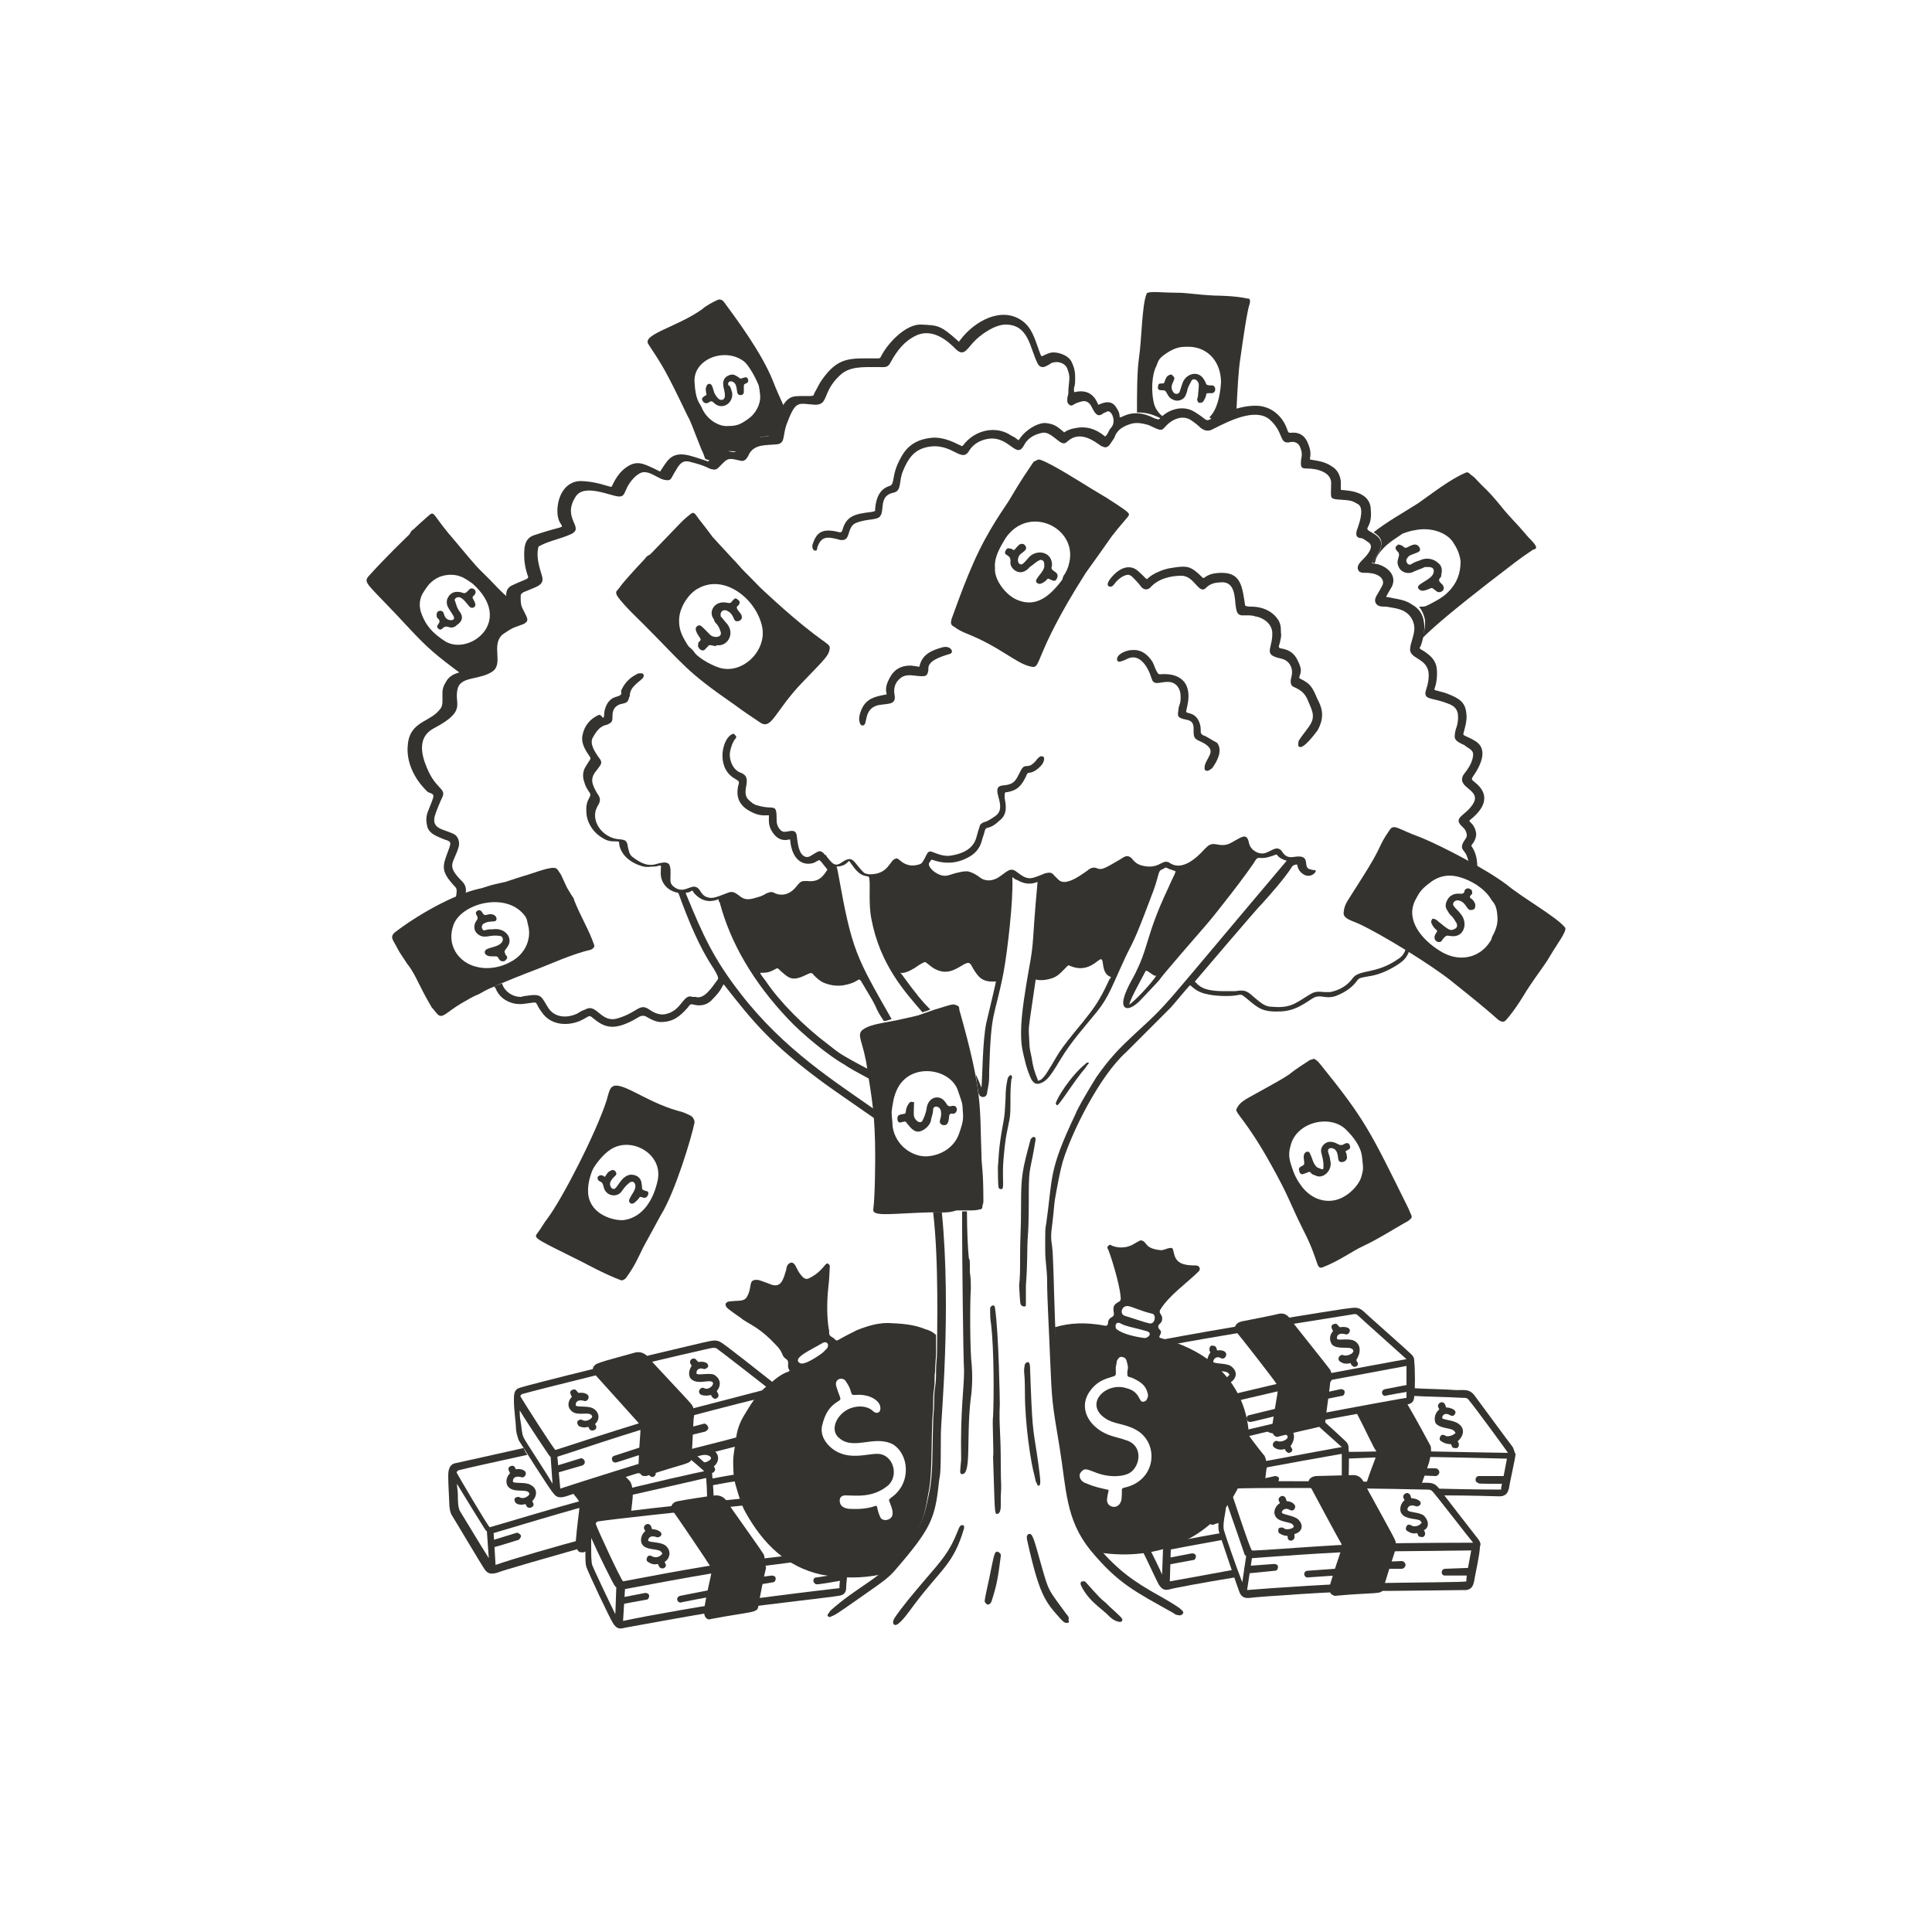 <svg xml:space="preserve" style="enable-background:new 0 0 200 200;" viewBox="0 0 200 200" y="0px" x="0px" xmlns:xlink="http://www.w3.org/1999/xlink" xmlns="http://www.w3.org/2000/svg" id="Money-Growing-On-Trees-6--Streamline-Milano" version="1.1">
<style type="text/css">
	.st0{fill:#353330;}
</style>
<desc>Money Growing On Trees 6 Streamline Illustration: https://streamlinehq.com</desc>
<g id="money-growing-on-trees-6--money-grow-tree-finance-business-growth-dollar-bag-coin">
	<g id="money_2">
		<path d="M127.7,162.5c-2.7,0.5-5.4,1-6.6,1.2l0.1-3.3c0,0,2.6-0.5,5.4-1c-0.1-0.3-0.2-0.5-0.2-0.7
			c-2.9,0.5-5.3,1-5.4,1c0,0,0,0-0.1-0.1c-0.1,0-0.2,0.1-0.4,0.1c-0.1,0-0.2,0.1-0.4,0.1c0,0.1,0.1,0.1,0.1,0.2
			c0.1,0.1,0.1,0.2,0.2,0.2l-0.1,2.8c-0.3-0.7-0.9-1.9-1.4-2.9c-0.3,0-0.5,0.1-0.8,0.1c0.8,1.6,1.7,3.6,1.9,3.9
			c0.3,0.4,0.5,0.6,1.2,0.4c0.3-0.1,3.5-0.7,6.6-1.2C127.9,163,127.8,162.8,127.7,162.5L127.7,162.5z" class="st0" id="vector"></path>
		<path d="M120.8,162c-0.4-0.1-0.4-0.6,0-0.7l2.6-0.5c0.2,0,0.4,0.1,0.4,0.3c0,0.2-0.1,0.4-0.3,0.4
			C120.7,162,120.9,162,120.8,162L120.8,162z" class="st0" id="vector_2"></path>
		<path d="M141.1,159.8c-0.4-0.1-0.4-0.7,0-0.7l2.6-0.4c0.2,0,0.4,0.1,0.4,0.3c0,0.2-0.1,0.4-0.3,0.4
			C141,159.8,141.2,159.8,141.1,159.8L141.1,159.8z" class="st0" id="vector_3"></path>
		<path d="M156.6,149.8c-0.4-0.5-3.7-5-4-5.4c-0.5-0.6-0.9-0.5-1.9-0.5c-1.2-0.1-2.8-0.1-4.5-0.2
			c0,0.3,0,0.5,0,0.7c0,0,0,0,0,0.1c1.7,0.1,3.5,0.1,5.1,0.2c0.5,0,0.6,0,0.8,0.3c0.3,0.3,3.9,5.2,4,5.4c-0.1,0-6.1-0.1-10.5-0.2
			c-1.7,0-4.1,0.1-6.3,0.1c0,0.2,0,0.5,0,0.7c2.3-0.1,4.8-0.2,6.3-0.2c2.7,0,10.4,0.2,10.4,0.2c-0.2,1.1-0.5,2.6-0.6,3
			c0,0.1,0,0.2,0,0.2c-0.1,0-3,0-6.7-0.1c0.1,0.1,0.3,0.4,0.6,0.7c2.8,0,5.7,0.1,5.9,0.1c0.8,0,0.9-0.5,1-0.8
			c0.1-0.7,0.6-2.8,0.7-3.6C156.8,150.5,156.8,150.2,156.6,149.8L156.6,149.8L156.6,149.8z" class="st0" id="vector_4"></path>
		<path d="M146.2,152.7c-0.4-0.1-0.3-0.7,0.1-0.7l2.3,0c0.2,0,0.4,0.2,0.4,0.4c0,0.2-0.2,0.4-0.4,0.4
			C146.1,152.7,146.3,152.7,146.2,152.7z" class="st0" id="vector_5"></path>
		<path d="M153,153.5c-0.4-0.1-0.3-0.7,0.1-0.7l2.7,0c0.2,0,0.4,0.2,0.4,0.4c0,0.2-0.2,0.4-0.4,0.4
			C152.9,153.6,153.1,153.6,153,153.5z" class="st0" id="vector_6"></path>
		<path d="M145.6,145.2c-0.2,0-2.7,0.5-5.2,1c0.9,1.7,1.9,3.9,2,3.9c0.3,0.5-0.1,0.8-1,3.6
			c2.3,0,4.8,0.1,5.7,0.1c0.4-1.1,0.9-2.5,0.9-2.7c0.1-0.3,0.2-1,0.1-1.4C148,149.5,146.6,146.9,145.6,145.2
			C145.7,145.2,145.7,145.2,145.6,145.2L145.6,145.2z" class="st0" id="vector_7"></path>
		<path d="M151,147.4c-0.5-0.4-1.6-0.4-1.7-0.6c0,0,0-0.1,0-0.1c0.1-0.4,0.5-0.4,0.8-0.2
			c0.2,0.1,0.4,0.1,0.5-0.1c0.3-0.4-0.4-0.7-0.9-0.7l-0.1-0.3c-0.1-0.2-0.3-0.3-0.5-0.2c-0.2,0.1-0.3,0.3-0.2,0.5l0.1,0.2
			c-0.4,0.3-0.6,0.9-0.4,1.4c0.4,0.6,1.6,0.5,1.9,0.8c0.2,0.2,0.2,0.3,0.1,0.3c-0.2,0.2-0.8,0.4-1,0.2c-0.2-0.1-0.4-0.1-0.5,0.1
			c-0.1,0.2-0.1,0.4,0.1,0.5c0.3,0.2,0.6,0.3,1,0.3l0.1,0.2c0,0.1,0.1,0.2,0.3,0.2c0.3,0.1,0.5-0.2,0.4-0.5l-0.1-0.2
			C151.5,148.7,151.7,147.9,151,147.4L151,147.4L151,147.4z" class="st0" id="vector_8"></path>
		<path d="M138.9,150.5c0,1.1,0,2.7,0,3.1c0,0.1,0,0.1,0,0.2c0.2,0,0.5,0,0.7,0c0-0.1,0-0.1,0-0.2
			c0-0.7,0.1-2.8,0-3.7c0-0.2,0-0.4-0.3-0.7c-0.2-0.2-1.4-1.3-2.5-2.3c-0.3,0.1-0.6,0.1-0.9,0.2c1.3,1.2,2.9,2.6,3,2.7
			c-0.1,0-6,1.1-10.3,1.9c-0.1,0.3-0.1,0.5-0.2,0.8c0.1,0,0.2,0,0.3-0.1C131.4,151.8,138.9,150.5,138.9,150.5L138.9,150.5
			L138.9,150.5z" class="st0" id="vector_9"></path>
		<path d="M129.7,154c-0.4,0-0.5-0.6,0-0.7l2.3-0.5c0.2,0,0.4,0.1,0.4,0.3c0,0.2-0.1,0.4-0.3,0.4
			C129.6,154,129.7,154,129.7,154L129.7,154z" class="st0" id="vector_10"></path>
		<path d="M127.9,153.7c0.7,0,1.7,0,3,0c0.1-0.8,0.2-1.5,0.2-1.6c0.1-0.3,0-1-0.2-1.4
			c-0.1-0.1-0.9-1.1-1.7-2.2c-0.1,0-0.3,0.1-0.4,0.1C128.9,150.4,128.7,152.3,127.9,153.7L127.9,153.7z" class="st0" id="vector_11"></path>
		<path d="M126.4,157.2c0-0.3,0.1-1.1,0.3-1.9c-0.5,0.6-1.1,1.2-1.7,1.8c0,0.2,0.1,0.4,0.2,0.6
			c0.1,0.1,0.3,0.2,0.5,0.1c0.2-0.1,0.4-0.1,0.6-0.2C126.4,157.4,126.4,157.3,126.4,157.2L126.4,157.2z" class="st0" id="vector_12"></path>
		<path d="M133.4,147.8c-0.1-0.1-0.3-0.1-0.5-0.1c-0.6,0.1-1.2,0.3-1.8,0.4c0.5,0.5,1.6,0.2,2,0.4
			c0.2,0.1,0.2,0.2,0.2,0.3c-0.1,0.3-0.7,0.5-1,0.4c-0.2-0.1-0.4,0-0.5,0.2c-0.1,0.2,0,0.4,0.2,0.5c0.3,0.2,0.7,0.2,1,0.1l0.1,0.2
			c0.1,0.1,0.2,0.2,0.3,0.2c0.3,0,0.5-0.3,0.3-0.5l-0.1-0.2C134.1,149,134.1,148.2,133.4,147.8L133.4,147.8L133.4,147.8z" class="st0" id="vector_13"></path>
		<path d="M146.4,140.9c0-0.2,0-0.4-0.3-0.7c-0.5-0.5-4.6-4.1-5-4.5c-0.6-0.5-1-0.3-2-0.2
			c-5.3,0.8-18.2,3-19.3,3.3c0,0,0,0-0.1,0c0.3,0.1,0.9,0.2,1.6,0.4c3.1-0.6,11.5-2,18.5-3.1c0.5-0.1,0.6-0.1,0.8,0.1
			c0.3,0.3,4.8,4.3,5,4.5c-0.1,0-6,1.1-10.3,1.9c-2.1,0.4-5,1.1-7.5,1.7c0.1,0.2,0.2,0.5,0.3,0.7c2.6-0.6,5.6-1.3,7.3-1.7
			c2.7-0.5,10.2-1.9,10.2-1.9c0,1.1,0,2.7,0,3.1c0,0.1,0,0.2,0,0.2c-0.1,0-5.1,0.9-10.3,1.9c-1.2,0.2-4,0.9-6.6,1.5
			c0,0.2,0,0.5,0,0.7c2.5-0.6,5.4-1.3,6.7-1.5c2.7-0.5,9.8-1.8,10.2-1.9c0.8-0.1,0.8-0.6,0.8-1C146.5,143.9,146.5,141.8,146.4,140.9
			L146.4,140.9z" class="st0" id="vector_14"></path>
		<path d="M129.4,147.2c-0.4,0-0.5-0.6-0.1-0.7l4.1-1c0.5-0.1,0.6,0.6,0.2,0.7
			C129.2,147.3,129.5,147.2,129.4,147.2L129.4,147.2L129.4,147.2z" class="st0" id="vector_15"></path>
		<path d="M136.5,145c-0.4,0-0.5-0.6,0-0.7l2.3-0.5c0.2,0,0.4,0.1,0.4,0.3c0,0.2-0.1,0.4-0.3,0.4
			C136.4,145,136.6,145,136.5,145L136.5,145z" class="st0" id="vector_16"></path>
		<path d="M143.4,144.5c-0.4,0-0.5-0.6,0-0.7l2.6-0.5c0.2,0,0.4,0.1,0.4,0.3c0,0.2-0.1,0.4-0.3,0.4
			C143.2,144.5,143.4,144.5,143.4,144.5L143.4,144.5z" class="st0" id="vector_17"></path>
		<path d="M137.7,141.8c-0.2-0.3-3.9-4.9-4.1-5.2c-0.3-0.5-0.7-0.7-1.2-0.6c-0.3,0.1-3.4,0.7-3.9,0.8
			c-0.7,0.2-0.8,0.7-0.5,1.1c0.2,0.2,4.1,5.2,4.1,5.3c0.4,0.5,0.1,0.9-0.4,4.4c0,0.1-0.1,0.7,0.2,1c0.1,0.1,0.3,0.2,0.5,0.1
			c4.2-1.1,4.8-0.9,4.8-1.6c0-0.2,0.5-3.7,0.5-4C138,142.8,137.9,142.2,137.7,141.8L137.7,141.8L137.7,141.8z" class="st0" id="vector_18"></path>
		<path d="M125,141.1c0.3,0.2,0.7,0.5,0.9,0.8c0.5,0.1,0.9,0,1.2,0.2c0.2,0.2,0.2,0.2,0.1,0.3
			c-0.1,0.1-0.3,0.3-0.5,0.3c0.3,0.3,0.5,0.7,0.8,1c0.1-0.1,0.1-0.2,0-0.4l-0.1-0.2c0.7-0.5,0.7-1.2,0-1.7c-0.5-0.3-1.6-0.2-1.8-0.4
			c0,0,0-0.1,0-0.1c0.1-0.4,0.5-0.5,0.8-0.3c0.2,0.1,0.4,0,0.5-0.2c0.2-0.5-0.4-0.7-0.9-0.6l-0.1-0.3c-0.1-0.2-0.3-0.2-0.5-0.2
			c-0.2,0.1-0.2,0.3-0.2,0.5l0.1,0.2C125.1,140.3,124.9,140.7,125,141.1L125,141.1L125,141.1z" class="st0" id="vector_19"></path>
		<path d="M140.2,138.8c-0.6-0.3-1.6,0-1.8-0.2c0,0,0-0.1,0-0.1c0-0.4,0.4-0.5,0.8-0.4
			c0.2,0.1,0.4,0,0.5-0.2c0.2-0.5-0.5-0.6-1-0.5l-0.2-0.2c-0.1-0.2-0.3-0.2-0.5-0.1c-0.2,0.1-0.2,0.3-0.1,0.5l0.1,0.2
			c-0.4,0.4-0.4,1-0.1,1.4c0.5,0.5,1.6,0.2,2,0.4c0.2,0.1,0.2,0.2,0.2,0.3c-0.1,0.3-0.7,0.5-1,0.4c-0.2-0.1-0.4,0-0.5,0.2
			c-0.1,0.2,0,0.4,0.2,0.5c0.3,0.2,0.7,0.2,1,0.1l0.1,0.2c0.1,0.1,0.2,0.2,0.3,0.2c0.3,0,0.5-0.3,0.3-0.5l-0.1-0.2
			C140.9,140,140.9,139.2,140.2,138.8L140.2,138.8L140.2,138.8z" class="st0" id="vector_20"></path>
		<path d="M152.6,163.7c0.1-0.7,0.6-2.8,0.6-3.6c0.1-0.2,0.1-0.4-0.2-0.8c-0.4-0.5-3.8-4.9-4.1-5.3
			c-0.5-0.6-0.9-0.5-2-0.5c-5.4-0.2-18.4-0.2-19.5-0.1c-0.5,0-0.7,0.5-0.8,1.1c-0.2,0.9-0.4,2.3-0.4,2.6c-0.1,0.7-0.1,1.2,0,1.5
			c0.1,0.4,1.9,5.7,2.1,6.2c0.2,0.5,0.5,0.7,1.2,0.6c0.6-0.1,9.3-0.7,12-0.7c2.7,0,9.9-0.1,10.3-0.1
			C152.4,164.5,152.5,164.1,152.6,163.7L152.6,163.7L152.6,163.7z M127.7,154.1c1.5-0.1,11.6-0.1,19.8,0.1c0.5,0,0.6,0,0.8,0.2
			c0.3,0.3,4,5.1,4.2,5.3c-0.1,0-6.1,0-10.5,0.1c-4.3,0.1-12.3,0.8-12.4,0.7c-0.2-0.1-2.1-6-2.2-6.2
			C127.4,154.3,127.5,154.1,127.7,154.1L127.7,154.1z M126.7,158.4c-0.1-0.4,0-1.1,0.1-1.6c0.1-0.5,0.1-0.9,0.2-1.2
			c0.6,1.7,1.7,4.9,1.8,5.2c0,0.1,0.1,0.2,0.2,0.3l-0.4,2.7C128,162.3,126.8,158.8,126.7,158.4L126.7,158.4L126.7,158.4z
			 M141.3,163.9c-2.3,0-9.9,0.5-12.2,0.7l0.5-3.3c0.1,0,8.9-0.7,12.3-0.7c2.7,0,10.4-0.1,10.4-0.1c-0.2,1.1-0.5,2.6-0.5,3
			c0,0.1,0,0.2,0,0.2C151.7,163.8,146.7,163.8,141.3,163.9L141.3,163.9z" class="st0" id="vector_21"></path>
		<path d="M129.1,162.8c-0.4-0.1-0.4-0.7,0.1-0.7l2.7-0.2c0.2,0,0.4,0.1,0.4,0.3c0,0.2-0.1,0.4-0.3,0.4
			C129,162.9,129.2,162.9,129.1,162.8L129.1,162.8z" class="st0" id="vector_22"></path>
		<path d="M135.3,163.3c-0.4-0.1-0.4-0.7,0.1-0.7l4.2-0.3c0.5,0,0.5,0.7,0.1,0.7
			C135.1,163.3,135.4,163.3,135.3,163.3L135.3,163.3z" class="st0" id="vector_23"></path>
		<path d="M142.7,162.4c-0.4-0.1-0.3-0.7,0.1-0.7l2.3-0.1c0.2,0,0.4,0.2,0.4,0.4c0,0.2-0.2,0.4-0.4,0.4
			C142.6,162.4,142.7,162.4,142.7,162.4L142.7,162.4z" class="st0" id="vector_24"></path>
		<path d="M149.5,163.1c-0.4-0.1-0.3-0.7,0.1-0.7l2.7-0.1c0.2,0,0.4,0.2,0.4,0.4c0,0.2-0.2,0.4-0.4,0.4
			C149.4,163.1,149.6,163.1,149.5,163.1L149.5,163.1L149.5,163.1z" class="st0" id="vector_25"></path>
		<path d="M144.4,159.4c-0.1-0.3-3-5.5-3.2-5.9c-0.2-0.5-0.6-0.8-1.1-0.8c-0.3,0-3.5,0.1-3.9,0.1
			c-0.7,0.1-0.9,0.6-0.6,1c0.1,0.2,3.1,5.8,3.2,5.9c0.3,0.5-0.1,0.9-1.1,4.3c0,0.1-0.2,0.7,0.1,1c0.1,0.1,0.3,0.2,0.4,0.2
			c4.3-0.4,4.8-0.1,5-0.7c0-0.2,1.1-3.6,1.2-3.9C144.5,160.5,144.6,159.8,144.4,159.4L144.4,159.4z" class="st0" id="vector_26"></path>
		<path d="M134.4,157.3c-0.4-0.4-1.6-0.5-1.7-0.7c0,0,0-0.1,0-0.1c0.1-0.3,0.5-0.4,0.8-0.2
			c0.2,0.1,0.4,0.1,0.5-0.1c0.3-0.4-0.3-0.8-0.8-0.8l-0.1-0.3c-0.1-0.2-0.3-0.3-0.5-0.2c-0.2,0.1-0.3,0.3-0.2,0.5l0.1,0.2
			c-0.5,0.3-0.7,0.9-0.5,1.3c0.3,0.7,1.5,0.6,1.8,0.9c0.2,0.2,0.1,0.3,0.1,0.3c-0.2,0.2-0.8,0.3-1,0.1c-0.1-0.1-0.4-0.1-0.5,0
			c-0.1,0.1-0.1,0.4,0,0.5c0.3,0.2,0.6,0.3,0.9,0.3l0,0.2c0.1,0.5,0.8,0.3,0.7-0.2l0-0.2C134.8,158.6,135,157.9,134.4,157.3
			L134.4,157.3L134.4,157.3z" class="st0" id="vector_27"></path>
		<path d="M147.4,156.9c-0.5-0.4-1.6-0.3-1.7-0.6c0,0,0-0.1,0-0.1c0.1-0.4,0.5-0.4,0.8-0.3
			c0.2,0.1,0.4,0,0.5-0.1c0.3-0.4-0.4-0.7-0.9-0.7l-0.1-0.3c-0.1-0.2-0.3-0.3-0.5-0.2c-0.2,0.1-0.3,0.3-0.2,0.5l0.1,0.2
			c-0.4,0.3-0.6,1-0.3,1.4c0.4,0.6,1.6,0.5,1.9,0.7c0.2,0.2,0.2,0.3,0.1,0.3c-0.2,0.3-0.8,0.4-1,0.2c-0.2-0.1-0.4-0.1-0.5,0.1
			c-0.1,0.2-0.1,0.4,0.1,0.5c0.3,0.2,0.6,0.3,1,0.2l0.1,0.2c0,0.1,0.1,0.2,0.3,0.2c0.3,0.1,0.5-0.2,0.4-0.5l-0.1-0.2
			C147.9,158.2,148,157.5,147.4,156.9L147.4,156.9z" class="st0" id="vector_28"></path>
	</g>
	<g id="money_1">
		<g id="group">
			<path d="M76.5,153.3c0-0.2-0.1-0.5-0.1-0.7c-0.8,0.1-1.8,0.3-2.9,0.5c0,0.2,0,0.5,0,0.7
				C74.6,153.6,75.6,153.4,76.5,153.3z" class="st0" id="vector_29"></path>
			<g id="group_2">
				<path d="M73.4,152.4C73.4,152.4,73.4,152.4,73.4,152.4C73.4,152.4,73.4,152.4,73.4,152.4z" class="st0" id="vector_30"></path>
				<path d="M73.4,152.4L73.4,152.4L73.4,152.4z" class="st0" id="vector_31"></path>
				<path d="M71.7,150.5c0.6,0.2,1.3,0,1.7,0.2c0.2,0.1,0.2,0.2,0.2,0.3c-0.1,0.2-0.5,0.4-0.8,0.4
					c0.2,0.2,0.4,0.4,0.5,0.4c0.2,0.2,0.3,0.3,0.2,0.5v0c0,0,0,0.1,0,0.2c0,0,0,0,0.1,0c0.3,0,0.5-0.3,0.4-0.5l-0.1-0.2
					c0.6-0.5,0.6-1.3-0.1-1.7c-0.1-0.1-0.2-0.1-0.4-0.1c-0.6,0.2-1.2,0.3-1.8,0.5C71.6,150.5,71.6,150.5,71.7,150.5L71.7,150.5
					L71.7,150.5z" class="st0" id="vector_32"></path>
				<path d="M73.4,152.4C73.4,152.4,73.4,152.4,73.4,152.4C73.4,152.4,73.4,152.4,73.4,152.4z" class="st0" id="vector_33"></path>
			</g>
		</g>
		<g id="group_3">
			<path d="M60.9,159.2c-3.1,0.8-7.9,2.2-9.6,2.8l-0.2-3.3c0.1,0,8.5-2.6,11.9-3.4
				c2.7-0.6,10.1-2.3,10.1-2.3c0.1,1,0.1,2.4,0.1,3c0.2,0,0.5-0.1,0.7-0.1c0-0.8-0.1-2.7-0.2-3.5c0-0.2,0-0.4-0.4-0.7
				c-0.2-0.1-0.8-0.7-1.5-1.3c-0.3,0.1-0.6,0.2-0.9,0.2c1,0.8,1.9,1.6,2,1.7c-0.1,0-6,1.3-10.2,2.4c-4.1,1-11.9,3.4-12,3.4
				c-0.2-0.1-3.3-5.4-3.4-5.6c-0.1-0.1,0.1-0.3,0.2-0.3c0.7-0.2,3.5-0.8,7.1-1.6c-0.2-0.2-0.3-0.5-0.4-0.7c-3.6,0.8-6.7,1.5-7.2,1.6
				c-0.5,0.2-0.6,0.7-0.6,1.3c0,0.9,0.1,2.3,0.1,2.6c0,0.7,0.1,1.2,0.3,1.5c0.2,0.3,3.1,5.2,3.4,5.6c0.3,0.4,0.6,0.5,1.3,0.3
				c0.4-0.2,5.7-1.7,9.2-2.7C60.9,159.7,60.9,159.4,60.9,159.2C60.9,159.2,60.9,159.2,60.9,159.2z M47.6,156.4
				c-0.2-0.4-0.2-1.1-0.2-1.6c0-0.5-0.1-0.9-0.1-1.2c0.9,1.5,2.7,4.4,2.9,4.7c0.1,0.1,0.1,0.2,0.2,0.2l0.2,2.8
				C49.7,159.9,47.8,156.7,47.6,156.4L47.6,156.4L47.6,156.4z" class="st0" id="vector_34"></path>
			<path d="M50.9,160.2c-0.4,0-0.5-0.6-0.1-0.7l2.6-0.8c0.2-0.1,0.4,0.1,0.5,0.2
				c0.1,0.2-0.1,0.4-0.2,0.5C50.8,160.3,51,160.2,50.9,160.2L50.9,160.2z" class="st0" id="vector_35"></path>
			<path d="M54.9,153.7c-0.5-0.3-1.6-0.1-1.8-0.3c0,0,0-0.1,0-0.1c0-0.4,0.4-0.5,0.8-0.4
				c0.2,0.1,0.4,0,0.5-0.2c0.2-0.5-0.5-0.7-1-0.6l-0.1-0.2c-0.1-0.2-0.3-0.2-0.5-0.1c-0.2,0.1-0.2,0.3-0.1,0.5l0.1,0.2
				c-0.4,0.4-0.5,1-0.2,1.4c0.5,0.6,1.6,0.3,2,0.5c0.2,0.1,0.2,0.2,0.2,0.3c-0.2,0.3-0.7,0.5-1,0.3c-0.2-0.1-0.4,0-0.5,0.1
				s0,0.4,0.1,0.5c0.3,0.2,0.6,0.2,1,0.1l0.1,0.2c0.2,0.4,0.9,0.1,0.7-0.3l-0.1-0.2C55.6,154.9,55.7,154.1,54.9,153.7L54.9,153.7
				L54.9,153.7z" class="st0" id="vector_36"></path>
			<path d="M66.1,152.5c0.3,0.1,0.7,0.1,1,0l0.1,0.2c0.1,0.1,0.2,0.2,0.3,0.2c0.3,0,0.5-0.3,0.3-0.6
				l-0.1-0.2c0.3-0.3,0.4-0.5,0.4-0.8c-0.3,0.1-0.6,0.2-0.9,0.3c-0.2,0.2-0.6,0.4-0.9,0.3c-0.2,0-0.3,0.1-0.5,0.1c0,0,0,0,0,0
				C65.8,152.2,65.9,152.5,66.1,152.5z" class="st0" id="vector_37"></path>
			<path d="M61.2,157.7c0-0.2,0.1-0.4,0.3-0.4c0.5-0.1,2-0.3,3.8-0.5c0.1-0.9,0.2-1.7,0.2-1.9
				c0-0.3,0-1-0.2-1.4c0-0.1-0.4-0.5-0.9-1c-2.2,0.7-4.3,1.4-5.4,1.7c0.5,0.6,0.8,1,0.8,1c0.4,0.5,0.1,0.9-0.2,4.4
				c0,0.1,0,0.7,0.3,1c0.1,0.1,0.3,0.1,0.5,0.1c0.2-0.1,0.4-0.1,0.6-0.2C60.9,159.9,60.9,158.3,61.2,157.7z" class="st0" id="vector_38"></path>
		</g>
		<g id="group_4">
			<path d="M76.6,148.7c-1.8,0.5-4.3,1.1-7,1.8c-2.2,0.6-9.5,2.9-11.6,3.6l-0.3-3.3
				c0.1,0,8.3-2.8,11.8-3.7c2-0.5,6.8-1.8,9-2.3c0.3-0.3,0.5-0.7,0.9-1c-0.8,0.2-6.1,1.6-10,2.6c-4.1,1.1-11.8,3.7-11.9,3.7
				c-0.2-0.1-3.5-5.3-3.6-5.5c-0.1-0.1,0.1-0.3,0.2-0.3c1.4-0.4,11.3-2.9,19.3-4.7c0.5-0.1,0.6-0.1,0.8,0c0.3,0.2,4.8,3.7,5.3,4.1
				c0.2-0.2,0.4-0.3,0.6-0.5c0,0-0.1-0.1-0.1-0.1c-0.5-0.4-4.8-3.8-5.3-4.1c-0.6-0.4-1-0.2-2,0c-5.2,1.2-17.9,4.3-19,4.7
				c-0.5,0.2-0.5,0.7-0.5,1.3c0,0.9,0.2,2.3,0.2,2.6c0,0.7,0.2,1.2,0.3,1.5c0.2,0.3,3.2,5.1,3.6,5.5c0.3,0.4,0.6,0.5,1.3,0.3
				c0.5-0.2,8.8-2.9,11.5-3.6c1.5-0.4,4.3-1.1,6.6-1.7C76.5,149.2,76.6,149,76.6,148.7L76.6,148.7L76.6,148.7z M54.2,148.8
				c-0.2-0.4-0.2-1.1-0.3-1.6c-0.1-0.5-0.1-0.9-0.1-1.2c0.9,1.5,2.8,4.3,3,4.6c0.1,0.1,0.1,0.2,0.2,0.2l0.2,2.8
				C56.4,152.2,54.3,149.1,54.2,148.8L54.2,148.8z" class="st0" id="vector_39"></path>
			<path d="M57.5,152.5c-0.4,0-0.5-0.6-0.1-0.7l2.6-0.8c0.2-0.1,0.4,0,0.5,0.2c0.1,0.2,0,0.4-0.2,0.5
				C57.5,152.5,57.6,152.5,57.5,152.5L57.5,152.5L57.5,152.5z" class="st0" id="vector_40"></path>
			<path d="M63.7,151.4c-0.4,0-0.5-0.6-0.1-0.7l4-1.3c0.5-0.1,0.7,0.5,0.2,0.7
				C63.5,151.5,63.8,151.4,63.7,151.4z" class="st0" id="vector_41"></path>
			<path d="M70.6,148.7c-0.4,0-0.5-0.6-0.1-0.7l2.3-0.6c0.2-0.1,0.4,0.1,0.5,0.3
				c0.1,0.2-0.1,0.4-0.3,0.5C70.6,148.8,70.7,148.7,70.6,148.7z" class="st0" id="vector_42"></path>
			<path d="M71.6,145.4c-0.2-0.3-4.3-4.6-4.5-4.9c-0.3-0.4-0.8-0.6-1.3-0.5c-0.3,0.1-3.4,0.9-3.8,1.1
				c-0.7,0.2-0.8,0.8-0.4,1.2c0.2,0.2,4.4,4.9,4.5,5c0.4,0.4,0.1,0.9,0,4.4c0,0.1,0,0.7,0.3,1c0.1,0.1,0.3,0.1,0.5,0.1
				c4.1-1.4,4.7-1.2,4.7-1.9c0-0.2,0.2-3.7,0.2-4C71.9,146.4,71.9,145.8,71.6,145.4C71.6,145.4,71.6,145.4,71.6,145.4z" class="st0" id="vector_43"></path>
			<path d="M61.4,145.8c-0.5-0.3-1.6-0.1-1.8-0.3c0,0,0-0.1,0-0.1c0-0.4,0.4-0.5,0.8-0.4
				c0.2,0.1,0.4,0,0.5-0.2c0.2-0.5-0.5-0.7-1-0.6l-0.2-0.2c-0.1-0.2-0.3-0.2-0.5-0.1c-0.2,0.1-0.2,0.3-0.1,0.5l0.1,0.2
				c-0.4,0.4-0.5,1-0.1,1.4c0.5,0.6,1.6,0.2,2,0.4c0.2,0.1,0.2,0.2,0.2,0.3c-0.2,0.3-0.7,0.5-1,0.3c-0.2-0.1-0.4,0-0.5,0.1
				c-0.1,0.2,0,0.4,0.1,0.5c0.3,0.2,0.7,0.2,1,0.1l0.1,0.2c0.2,0.4,0.9,0.1,0.7-0.3l-0.1-0.2C62.1,147,62.1,146.2,61.4,145.8z" class="st0" id="vector_44"></path>
			<path d="M73.9,142.3c-0.6-0.2-1.6,0.1-1.8-0.1c0,0,0-0.1,0-0.1c0-0.4,0.4-0.5,0.7-0.4
				c0.2,0.1,0.4-0.1,0.5-0.2c0.1-0.5-0.6-0.6-1-0.5l-0.2-0.2c-0.1-0.2-0.4-0.2-0.5-0.1c-0.2,0.1-0.2,0.4-0.1,0.5l0.1,0.2
				c-0.3,0.4-0.4,1.1,0,1.4c0.6,0.5,1.6,0.1,2,0.2c0.3,0.1,0.2,0.2,0.2,0.3c-0.1,0.3-0.6,0.6-0.9,0.4c-0.2-0.1-0.4,0-0.5,0.2
				c-0.1,0.2,0,0.4,0.2,0.5c0.3,0.1,0.7,0.1,1,0l0.1,0.2c0.1,0.1,0.2,0.2,0.3,0.2c0.3,0,0.5-0.3,0.3-0.6l-0.1-0.2
				C74.7,143.4,74.6,142.7,73.9,142.3L73.9,142.3z" class="st0" id="vector_45"></path>
		</g>
		<g id="group_5">
			<path d="M87,162.8c0,0.6-0.1,1.2-0.1,1.4c0,0.1,0,0.2,0,0.2c-0.1,0-5.1,0.6-10.4,1.3
				c-2.3,0.3-9.8,1.6-12,2.1l0.2-3.3c0.1,0,8.8-1.7,12.2-2.1c1.3-0.2,3.9-0.5,6.1-0.8c-0.4-0.2-0.8-0.4-1.1-0.6
				c-1.7,0.2-3.5,0.4-5.1,0.6c-4.2,0.5-12.2,2.1-12.3,2.1c-0.2-0.1-2.8-5.7-2.8-5.9c-0.1-0.1,0.1-0.3,0.2-0.3
				c1.2-0.2,8.4-1,15.5-1.7c-0.1-0.2-0.2-0.5-0.3-0.7c-6.1,0.6-14.7,1.6-15.6,1.8c-0.5,0.1-0.6,0.6-0.7,1.2
				c-0.1,0.9-0.1,2.3-0.2,2.6c0,0.7,0,1.2,0.1,1.5c0.1,0.4,2.5,5.5,2.8,5.9c0.3,0.4,0.5,0.6,1.2,0.4c0.6-0.1,9.1-1.7,11.8-2
				c2.7-0.4,9.9-1.2,10.3-1.3c0.8-0.1,0.8-0.6,0.8-1c0-0.3,0.1-0.8,0.1-1.4C87.5,162.9,87.2,162.9,87,162.8
				C87,162.8,87,162.8,87,162.8z M63.7,167.1c-0.7-1.4-2.3-4.8-2.4-5.1c-0.1-0.4-0.1-1.1-0.1-1.6c0-0.5,0-0.9,0-1.2
				c0.7,1.6,2.2,4.6,2.4,4.9c0.1,0.1,0.1,0.2,0.2,0.2L63.7,167.1z" class="st0" id="vector_46"></path>
			<path d="M64.2,166.1c-0.4-0.1-0.4-0.6,0-0.7l2.6-0.5c0.2,0,0.4,0.1,0.4,0.3c0,0.2-0.1,0.4-0.3,0.4
				C64.1,166.1,64.3,166.1,64.2,166.1L64.2,166.1z" class="st0" id="vector_47"></path>
			<path d="M70.4,165.9c-0.4-0.1-0.4-0.6,0-0.7l4.1-0.8c0.5-0.1,0.6,0.6,0.1,0.7
				C70.2,165.9,70.5,165.9,70.4,165.9C70.4,165.9,70.4,165.9,70.4,165.9z" class="st0" id="vector_48"></path>
			<path d="M77.6,164.1c-0.4-0.1-0.4-0.7,0-0.7l2.3-0.3c0.2,0,0.4,0.1,0.4,0.3c0,0.2-0.1,0.4-0.3,0.4
				C77.6,164.2,77.7,164.2,77.6,164.1z" class="st0" id="vector_49"></path>
			<path d="M84.5,164c-0.4-0.1-0.4-0.7,0-0.7l2.6-0.4c0.2,0,0.4,0.1,0.4,0.3c0,0.2-0.1,0.4-0.3,0.4
				C84.4,164.1,84.6,164,84.5,164z" class="st0" id="vector_50"></path>
			<path d="M79.1,161c-0.1-0.3-3.6-5.1-3.8-5.5c-0.3-0.5-0.7-0.7-1.2-0.7c-0.3,0-3.5,0.5-3.9,0.6
				c-0.7,0.1-0.9,0.7-0.5,1.1c0.2,0.2,3.7,5.4,3.8,5.6c0.4,0.5,0,0.9-0.6,4.4c0,0.1-0.1,0.7,0.2,1c0.1,0.1,0.3,0.2,0.5,0.1
				c4.2-0.8,4.8-0.6,4.9-1.3c0-0.2,0.7-3.7,0.8-4C79.2,162,79.2,161.4,79.1,161L79.1,161z" class="st0" id="vector_51"></path>
			<path d="M68.9,160c-0.5-0.4-1.6-0.3-1.8-0.5c0,0,0-0.1,0-0.1c0.1-0.4,0.5-0.4,0.8-0.3
				c0.2,0.1,0.4,0,0.5-0.1c0.3-0.4-0.4-0.7-0.9-0.7l-0.1-0.3c-0.1-0.2-0.3-0.3-0.5-0.2c-0.2,0.1-0.3,0.3-0.2,0.5l0.1,0.2
				c-0.4,0.3-0.6,1-0.3,1.4c0.4,0.6,1.6,0.4,1.9,0.7c0.2,0.2,0.2,0.3,0.1,0.3c-0.2,0.3-0.7,0.4-1,0.2c-0.2-0.1-0.4-0.1-0.5,0.1
				c-0.1,0.2-0.1,0.4,0.1,0.5c0.3,0.2,0.6,0.3,1,0.2l0.1,0.2c0.2,0.5,0.9,0.2,0.7-0.2l-0.1-0.2C69.4,161.3,69.5,160.5,68.9,160
				L68.9,160L68.9,160z" class="st0" id="vector_52"></path>
		</g>
	</g>
	<path d="M95.8,137.6c-0.5-0.2-1.3-0.5-3-0.6c-0.7,0-1.6-0.3-4.1,0.7c-0.6,0.3-1.4,0.7-1.9,1
		c-0.3,0.2-0.3-0.1-0.7-0.3c-0.4-0.2-0.2-0.5-0.3-0.8c-0.2-1.1-0.2-2.7-0.1-3.8c0.1-1.3,0.1-0.5,0.2-2.7c0-0.2-0.1-0.2-0.2-0.3
		c-0.3-0.1-0.5,0.8-1.9,1.5c-0.5,0.3-0.8-0.2-1.1-0.6c-0.3-0.5-0.4-1-0.8-1c-0.4,0.1-0.5,0.5-0.5,0.7c-0.3,1-0.5,1.9-1.5,1.6
		c-0.3-0.1-1-0.4-1.4-0.5c-1.1-0.1-0.6,0.6-1.1,1.6c-0.3,0.7-0.9,0.5-1.6,0.6c-0.7,0-0.8,0.3-0.6,0.6c0.2,0.3,1.5,1.1,1.7,1.3
		c0.9,0.6,1.8,0.9,3.4,2.6c0.9,0.9,0.5,1.1,1.1,1.5c0.4,0.3,0,0.7,0.3,1.1c0.1,0.1,0,0.1-0.1,0.2c-1,0.3-1.9,1.3-2.1,1.4
		c-1.2,0.9-1.9,2.2-2.4,3c-0.5,0.8-0.8,1.6-0.9,2.5c-0.1,0.8-0.3,1.6-0.3,2.4c0,2,0.2,2.2,0.6,3.6c0.2,0.6,0.4,1.2,0.7,1.7
		c1.8,3.2,4.2,5.6,7.8,6.4c2.1,0.4,4.3,0.4,6.1,0c0.4-0.4,0.8-0.7,1.2-1.2c3.1-3.8,3.2-3.8,3.8-7.2c0.4-1.9,0.3-4.3,0.4-7.3
		c0-0.6,0.1-1.1,0.1-1.8c0-0.6,0-1.2,0.1-1.8c0.1-0.6,0-1.2,0.1-1.7c0-0.8,0.1-1.4,0.1-1.9c0-0.5,0-1.1,0-1.9
		C96.6,137.9,96.2,137.7,95.8,137.6C95.8,137.6,95.8,137.6,95.8,137.6z M82.8,141.1c-0.2-0.1-0.2-0.2-0.2-0.3c0-0.3,0.6-0.7,1.7-1.3
		c0.4-0.2,0.7-0.4,0.9-0.5c0.4-0.2,0.7,0.2,0.4,0.6c-0.1,0.1-0.3,0.3-0.4,0.4C84.7,140.4,83.2,141.4,82.8,141.1z M92.3,155
		c0,0-0.1,0-0.1,0.1c-0.2,0.1-0.2,0.2-0.1,0.4c0.3,0.8,0.3,0.9,0.3,1.2c0,0.7-1.1,0.9-1.3,0.3c-0.4-0.9-0.2-1.2-0.5-1.1
		c-1.1,0.4-2.4,0.3-2.5,0.3c-0.4,0-0.9-0.1-1.1-0.5c-0.2-0.5,0-0.9,0.5-0.9c1.1,0,2.8,0.3,4.4-1c1.2-1,0.6-3.3-1.1-3.3
		c-1.1,0-3,0.7-4.6-0.5c-0.8-0.6-1.3-1.5-1.1-2.4c0.3-1.3,0.8-2,1.6-2.5c0.5-0.3,0.3-0.2-0.1-1.5c-0.3-0.8,0.5-1.1,0.9-0.7
		c0.2,0.3,0.4,0.6,0.5,0.9c0.2,0.7,0.2,0.6,0.6,0.6c1-0.1,2.2,0.3,2.5,1.1c0.2,0.8-0.4,0.9-0.7,0.6c-0.7-0.7-2-0.6-2.8-0.1
		c-1,0.6-1.6,1.9-0.9,2.7c1.5,1.6,3.7-0.2,5.7,0.8C94.1,150.5,94.4,153.5,92.3,155L92.3,155L92.3,155z" class="st0" id="bag_1"></path>
	<path d="M120.1,138.5c-0.3-0.1,0.3-0.5,0-0.8c-0.3-0.3-0.2-0.5-0.1-0.6c0.2-0.2,0.3-0.3,0.3-0.5
		c0.1-0.5-0.4-0.6-0.2-1c0.9-1.5,2.8-2.8,4-4c0.2-0.2,0.1-0.6-0.3-0.6c-1,0-1.9-0.1-2.2-1c-0.2-0.6-0.1-0.9-0.5-0.8
		c-0.3,0-0.7,0.3-1.1,0.2c-1.6-0.2-1.2-0.9-1.9-1c-0.1,0-0.2,0.1-0.6,0.3c-0.9,0.6-1.9,0.5-2.5,0.2c-0.1-0.1-0.2,0-0.3,0.1
		c-0.1,0.1-0.1,0.2,0,0.3c0.3,0.7,1.2,3.6,1.3,4.9c0.1,0.6-0.2,0.5-0.4,0.7c-0.3,0.2-0.4,0.4-0.3,1c0.1,0.6-0.5,0.3-0.6,1
		c0,0.3-0.1,0.4-0.5,0.3c-1.7-0.3-3.4-0.3-5,0.2c0.1,3.6,0.4,7.8,1,11.4c0.1,0.9,0.5,2.6,0.6,3.4c0.5,3.2,0.6,5.7,2.9,8.5
		c6.2,1,12.3-1.5,14.8-7.4C130.5,148.2,129.1,140.8,120.1,138.5L120.1,138.5L120.1,138.5z M116,137c0.5,0.3,1.3,0.4,2.7,0.8
		c0.7,0.2,0.1,0.8-0.3,0.7c-0.8-0.1-2.2-0.4-2.8-0.9C115.4,137.5,115.4,136.7,116,137z M116.4,154c-0.4,0.1-0.2,0.1-0.3,1.2
		c-0.2,1.2-1.6,0.9-1.5,0c0.1-0.9,0.3-1,0-1c-0.8-0.2-1.1-0.2-2.3-0.7c-0.5-0.2-0.7-0.8-0.4-1.1c0.4-0.5,0.6-0.3,1.7,0.1
		c1.1,0.4,2.3,0.4,3.1,0.1c1.3-0.5,1.8-2.9-0.1-3.5c-1.1-0.4-2-0.4-3.1-1.3c-1.1-0.9-1.6-2.3-0.8-3.6c0.9-1.4,2-1.5,2.5-1.7
		c0.4-0.1,0.3-0.2,0.3-0.9c0-0.2,0.1-0.4,0.1-0.6c0-0.2,0.2-0.4,0.3-0.5c0.2-0.1,0.6,0,0.7,0.3c0.3,1,0.1,0.8,0.1,1.3
		c0,0.4,0,0.4,0.4,0.5c1.5,0.6,1.6,1.3,1.7,1.6c0.1,0.3,0,0.5-0.1,0.7c-0.1,0.2-0.5,0.3-0.6,0.1c-0.2-0.2-0.3-1-1.5-1.3
		c-2.2-0.7-4.6,1.8-1.9,3.3c1,0.5,2,0.4,3.2,1.2C120,149.7,119.6,153.3,116.4,154L116.4,154L116.4,154z M119,137
		c-0.5-0.1-1.6-0.5-2.6-0.8c-0.5-0.2-0.3-1,0.3-1c0.4,0,1.3,0.5,2.6,0.8C119.7,136.1,119.6,137.1,119,137L119,137z" class="st0" id="bag_2"></path>
	<g id="cash_2">
		<path d="M136,109.6c0.2,0.1,0.3,0.1,0.7,0.6c4.6,5.7,5.1,6.8,9.1,14.9c0.1,0.2,0.2,0.5,0.3,0.7
			c0.1,0.2,0,0.3-0.1,0.4c-0.2,0.2-0.4,0.3-0.6,0.4c-1.4,0.8-2.8,1.7-4.3,2.4c-1.1,0.5-2.4,1.5-4.2,2.2c-0.7,0.2-0.3-0.6-2-3.9
			c-1.4-2.8-1.4-3.3-3.3-6.7c-2.6-4.7-3.8-5.4-3.6-5.8c0.2-0.4,0.4-0.7,1.3-1.2c6-3.3,2.9-1.7,6.2-3.8
			C135.6,109.7,135.8,109.7,136,109.6C136,109.6,136,109.6,136,109.6z M133.9,121.3c0.2,0.5,0.4,0.9,0.7,1.3c0.8,1.2,2,1.8,3.2,1.7
			c1.5-0.1,2.8-1.5,3.1-2.4c0.3-1,0.2-1,0.1-2.1s-0.9-2.1-1.6-2.8c-1.6-1.7-5.2-0.9-5.8,1.6C133.3,119.6,133.5,120.2,133.9,121.3
			L133.9,121.3L133.9,121.3z" class="st0" id="vector_53"></path>
		<path d="M71.2,43.1c0.3,0.5,0.4,0.9,1.4,3.4c0.2,0.4,0.3,0.7,0.4,1c0.2,0.1,0.4,0.1,0.5,0.2
			c0.3,0.1,0.3,0.1,0.5-0.1c0.7-0.7,1-1.1,2.4-0.8c0.4,0.1,0.3-0.1,0.8-0.7c0.8-0.9,1.6-0.9,3.1-1c0.4,0-0.1-0.2,0.8-2.2
			c0.1-0.2,0.2-0.3,0.2-0.5c-0.5-1.1-1-2.2-1.3-3c-1.2-3-4-6.7-5.1-8.2c-0.1-0.1-0.2-0.2-0.5-0.2c-0.5,0.2-1.4,0.7-1.7,1
			c-2.5,1.8-6.2,2.6-5.6,3.6C68.6,37.9,68.8,38.1,71.2,43.1z M77,37.4c0.3,0.2,1,1.2,1.5,2.4c0.1,0.2,0.2,1.1,0.2,1.3
			c0,0.7-0.4,1.7-1.3,2.3c-0.7,0.5-1.1,0.7-2,0.7c-1,0.1-2.3-0.7-2.8-2c-0.2-0.4-0.6-0.7-0.7-2.5C71.7,37.2,75,35.9,77,37.4z" class="st0" id="vector_54"></path>
		<path d="M47.8,69.8c0.4-0.1,0.8-0.2,1.3-0.4c1.7-0.5,1.4-0.5,1.4-2.4c0-1.5,1.1-2.3,2.5-2.8
			c0.3-0.1,0.4-0.3,0.3-0.6c-0.2-0.5-0.4-1-0.4-1.5c-0.5-0.4-0.8-0.6-2.2-2.1c-1.6-1.6-1-0.9-3.6-4c-2.1-2.4-2.1-3-2.5-2.8
			c-0.3,0.2-1.8,1.6-1.8,1.6c-0.2,0.1-0.3,0.3-0.4,0.5c-0.5,0.5-2.3,2.2-4.2,4.3c-0.7,0.8-0.2,0.7,4.4,5.7
			C44.3,67.1,45.1,67.8,47.8,69.8C47.8,69.8,47.8,69.8,47.8,69.8z M43.9,61.2c0.2-0.3,0.4-0.6,0.6-0.8c0.6-0.6,1.3-0.9,2.2-0.9
			c0.9,0,1.5,0.4,2.2,0.9c4.4,3.9-0.3,7.5-2.8,6c-1.4-0.9-2-1.7-2.4-2.7C43.3,62.8,43.4,61.9,43.9,61.2z" class="st0" id="vector_55"></path>
		<path d="M137,120.5c0-0.3-0.1-0.7-0.2-1.1c-0.2-0.6,0.3-1.2,0.9-1.2c0.8,0,0.9,0.6,1.5,0.2
			c0.2-0.1,0.4-0.1,0.5,0.1c0.1,0.2,0.1,0.4-0.1,0.5c-0.1,0.1-0.3,0.1-0.3,0.2c0,0.1,0.1,0.2,0.1,0.3c0,0.2,0.1,0.3,0,0.5
			c-0.1,0.2-0.3,0.3-0.5,0.3c-0.5,0-0.3-0.5-0.5-1c-0.2-0.6-1.1-0.6-0.9,0c0.1,0.3,0.2,0.6,0.2,0.8c0.3,1-0.7,2-1.5,1.6
			c-0.2-0.1-0.4-0.1-0.5-0.3c-0.2-0.2-0.3,0-0.7,0.1c-0.4,0.2-0.5-0.2-0.5-0.3c-0.1-0.2,0-0.4,0.3-0.5c0.3-0.2,0.2-0.2,0.2-0.5
			c0-0.2-0.1-0.4,0-0.7c0.1-0.3,0.5-0.4,0.6-0.1c0.3,0.6,0.3,1,0.7,1.4c0.1,0.1,0.2,0.1,0.2,0.1C137.1,121.2,137,121,137,120.5
			L137,120.5L137,120.5z" class="st0" id="vector_56"></path>
		<path d="M75.8,40.7c0.1,1.1-1.1,1.8-1.9,1c-0.3-0.3-0.4-0.1-0.6,0c-0.5,0.2-0.7-0.4-0.6-0.5
			c0.4-0.4,0.5-0.2,0.4-0.5c0-0.2-0.1-0.4,0-0.6c0-0.3,0.5-0.7,0.7,0.1c0.2,0.6,0.1,0.5,0.5,1c0.1,0.1,0.2,0.2,0.4,0.2
			c0.2,0,0.2-0.1,0.3-0.2c0.2-0.7-0.4-1.3,0-2c0.2-0.3,0.7-0.5,1-0.4c0.2,0.1,0.4,0.2,0.5,0.3c0.3,0.2,0.3,0,0.5,0
			c0.2-0.1,0.4,0,0.4,0.1c0.1,0.2,0.1,0.4-0.2,0.5c-0.2,0.1-0.2,0.1-0.2,0.4c0,0.2,0,0.3,0,0.5c0,0.3-0.4,0.4-0.6,0.2
			c-0.2-0.2,0-1.1-0.6-1.3c-0.3-0.1-0.5,0.1-0.4,0.4C75.6,39.8,75.8,40.7,75.8,40.7z" class="st0" id="vector_57"></path>
		<path d="M48,61.4c0.1,0,0.2,0,0.3-0.1c0.1-0.1,0.2-0.2,0.3-0.3c0.3-0.3,1,0.2,0.4,0.7
			c-0.2,0.2,0,0.2,0.2,0.8c0.1,0.3-0.3,0.6-0.6,0.3c-0.5-0.6-0.9-1.2-1.4-0.9c-0.1,0.1-0.2,0.2-0.1,0.3c0.1,0.3,0.2,0.7,0.4,1
			c0.5,0.6,0.4,1.1-0.2,1.5C47,65,46.7,65,46.4,64.9c-0.6-0.2-0.6,0.5-1,0.2c-0.5-0.4,0.5-0.6-0.1-1.1c-0.1-0.1-0.1-0.2-0.1-0.4
			c0-0.4,0.5-0.5,0.7-0.2c0.1,0.3,0.2,0.8,0.8,0.8c0.3,0,0.4-0.2,0.2-0.5c-0.4-0.7-0.8-1-0.6-1.7C46.6,61.3,47.2,61.1,48,61.4
			C48,61.4,48,61.4,48,61.4z" class="st0" id="vector_58"></path>
		<path d="M158.2,55.6c-1.7-2-1.7-1.8-2.9-3.3c-1.4-1.7-1.5-1.6-2.6-2.8c-0.2-0.2-0.4-0.3-0.6-0.5
			c-0.1-0.1-0.2-0.1-0.3-0.1c-1.7,0.7-3.7,2.3-5,3.2c-1.9,1.2-3.2,1.9-4.6,3c0.6,0.4,1,0.8,0.7,1.7c-0.2,0.6-0.7,1.1-0.8,1.3
			c-0.1,0.1,0,0.2,0.2,0.2c0.1-0.2,0.1-0.4,0.2-0.6c0.8-1.4,2.1-2,2.6-2.4c0.1-0.1,1.1-0.4,1.3-0.4c1.8-0.4,3.4,0.3,4,1.2
			c0.4,0.6,0.7,1.2,0.8,2c0,1.3-0.4,2.3-1.3,3.2c-0.6,0.6-1.4,1-2.2,1.4c-0.2,0.1-0.4,0.1-0.6,0.1c-0.1,0-0.1,0-0.2,0
			c0.3,0.4,0.5,0.8,0.6,1.3c0.1,0.6-0.1,1.5-0.3,2c1.4-1.4,3.6-3.2,6.8-5.7c3.4-2.6,2.8-2.2,4.7-3.5C159.3,56.8,159,56.4,158.2,55.6
			L158.2,55.6L158.2,55.6z" class="st0" id="vector_59"></path>
		<path d="M147.5,58.7c-0.4,0.2-0.8,0.3-1.2,0.5c-0.6,0.3-1.3,0-1.5-0.5c-0.4-0.8,0.3-1.1-0.1-1.6
			c0,0-0.1,0-0.1-0.1c-0.1-0.1-0.2-0.3-0.1-0.4c0.1-0.1,0.2-0.3,0.4-0.2c0.5,0.1,0.4,0.5,0.9,0.2c0.4-0.2,0.8-0.4,1.1,0
			c0.2,0.3,0.1,0.5-0.2,0.6c-0.7,0.3-0.8,0.2-1.1,0.7c-0.1,0.3,0.2,0.7,0.5,0.5c0.3-0.2,0.6-0.3,0.9-0.4c0.6-0.3,1.4-0.2,1.9,0.3
			c0.4,0.3,0.4,0.8,0.3,1.2c0,0.1,0,0.2-0.1,0.3c-0.3,0.3,0,0.5,0.2,0.7c0.5,0.6-0.3,1-0.6,0.7c-0.3-0.2-0.4-0.4-0.6-0.3
			c-0.5,0.2-0.9,0.4-1.2,0.1c-0.6-0.5,1.3-0.9,1.5-1.7c0.1-0.4-0.1-0.6-0.5-0.6C147.7,58.7,147.6,58.7,147.5,58.7L147.5,58.7
			L147.5,58.7z" class="st0" id="vector_60"></path>
		<path d="M119.7,43.1c0.5,0.2,0.7,0.4,0.9,0.2c-0.7-0.5-1.1-1.1-1.2-1.8c-0.2-1-0.2-2.6,0.3-3.6
			c0.2-0.4,0.1-0.7,1-1.3c0.6-0.4,1.2-0.7,2-0.7c0.2,0,0.3,0,0.5,0c1.9,0.1,3.2,1.6,3.2,3.7c-0.1,1.4-0.4,2.8-1.2,3.6
			c0.6,0.5,0.3,0.2,2.8-0.8c0.1-2,0.2-4.1,0.4-5.3c0.8-5.7,0.9-5.3,1-5.8c0-0.3,0-0.4-0.3-0.4c-1.3-0.3-3.3-0.3-3.3-0.3
			c-2.1-0.1-2.8-0.3-4.1-0.3c-1.3,0-2.9-0.2-3,0.1c-0.5,1.2-0.5,4.7-0.8,6.7c-0.2,1.4-0.2,3.6-0.2,5.6
			C118.1,42.7,118.8,42.7,119.7,43.1L119.7,43.1L119.7,43.1z" class="st0" id="vector_61"></path>
		<path d="M124,41.1c0.1-1.2,0.2-1.4-0.1-1.7c-0.2-0.2-0.5-0.2-0.6,0.1c-0.6,1.1-0.2,0.6-0.6,1.5
			c-0.2,0.4-0.8,0.6-1.2,0.4c-0.8-0.3-0.6-1-1.1-1c0,0,0,0-0.1,0c-0.4,0-0.5-0.1-0.4-0.5c0-0.1,0.1-0.2,0.2-0.2c0,0,0.1,0,0.1,0
			c0.3,0,0.3,0,0.4-0.3c0.1-0.3,0.2-0.5,0.5-0.6c0.2-0.1,0.3,0.1,0.4,0.2c0.3,0.3-0.5,0.8-0.1,1.5c0.2,0.4,0.6,0.3,0.7,0.1
			c0.1-0.3,0.2-0.6,0.3-0.9c0.3-1,1.7-1.5,2.3-0.3c0.1,0.1,0.1,0.3,0.2,0.4c0.1,0.1,0.4,0.1,0.5,0.1c0.5-0.1,0.6,0.9-0.1,0.8
			c-0.7,0-0.2,0-0.7,0.8c-0.1,0.2-0.3,0.2-0.5,0.2C123.9,41.5,123.9,41.3,124,41.1L124,41.1L124,41.1L124,41.1z" class="st0" id="vector_62"></path>
	</g>
	<g id="tree">
		<path d="M44.3,84c-0.2,0.5-0.2,1-0.1,1.4c0.1,0.9,1.1,1.2,1.8,1.5c0.7,0.2,0.7,0.3,0.5,0.9
			c-0.7,1.9-1,2.3,0.7,4.1c0.1,0.2,0.1,0.3,0,1c0.3-0.1,0.7-0.3,1-0.4c0.1-0.5,0-0.9-0.4-1.3c-1.7-1.7-0.8-1.8-0.3-3.6
			c0.1-0.5-0.1-1.1-0.6-1.3c-1.1-0.5-2.2-0.5-1.9-1.8c0.1-0.4,0.6-1.6,0.8-2c0.4-0.9-0.7-0.8-1.6-3c-0.6-1.4-1-3.2,0.7-4.1
			c3.6-1.9,2-2.5,2.5-4.2c0.4-1.2,2.3-0.8,3.6-1.7c1.1-0.8-0.1-2.6,0.9-3.7c0,0,0.1-0.1,0.1-0.1c1.3-0.9,1.2-0.7,2.2-1.1
			c0.6-0.3,0.4-0.6,0.1-1.2c-0.3-0.6-0.4-0.7-0.4-1.5c0-0.4,0-0.4,0.3-0.6c1.4-0.6,2.2-0.7,1.9-1.7c-0.2-0.7-0.6-1.8-0.4-2.8
			c0-0.2,0.1-0.3,0.2-0.3c0.9-0.5,2.1-0.7,3.2-1.2c1.5-0.7-1-1.6,0.5-3.9c0.9-1.4,3.7,0,4.5,0c0.8,0,0.4-0.9,1.7-2.1
			c0.6-0.5,0.9-0.5,1.5-0.3c0.7,0.3,1.2,0.7,1.7,0.7c0.5,0.1,0.5-0.3,0.9-0.9c0.4-0.7,0.7-1.2,1.5-1c2,0.5,1.8,0.7,2.4,0.8
			c0.5,0.1,0.6-0.3,1.3-0.9c0.4-0.3,0.7-0.2,1.6,0c0.5,0.1,0.7-0.4,0.9-0.8c0.6-0.9,1.6-0.8,2.8-0.9c0.9-0.1,0.6-0.8,1-2
			c1-2.7,1.2-2.2,3-2.1c1.4,0,0.7-1.3,2.5-3c1-1,2.4-0.9,4-0.9c0.7,0,1,0.1,1.3-0.5c0.7-1.3,1.5-2.2,2.5-2.7c1.9-1,3.6,0.7,4.2,1.3
			c0.8,0.8,1.1,0.2,1.8-0.6c0.8-0.9,2.3-1.9,3.4-1.9c2.4,0,2.5,2.4,3.3,4c0.2,0.4,0.5,0.5,0.9,0.3c0.2-0.1,0.4-0.2,0.5-0.3
			c0.7-0.3,1.5,0,1.7,0.6c0.3,0.8,0.2,1,0.1,2.1c0,0.5,0,0.5-0.1,0.8c0,0.3-0.1,0.6,0.2,0.8c0.3,0.2,0.3,0,0.8-0.2
			c0.6-0.2,0.9-0.3,1.3,0.1c0.1,0.1,0.2,0.3,0.3,0.5c0.4,0.8,0.7,0.8,1.1,0.5c0.1-0.1,0.3-0.1,0.4-0.2c0.5-0.2,1,1.1,0.4,1.7
			c-0.2,0.2-0.3,0.6-0.5,0.8c-0.1,0.1-0.1,0.1-0.2,0c-0.9-0.7-1.8-1-2.9-0.8c-1.2,0.2-1.2,0.6-1.3,0.4c-0.7-0.6-1-0.8-1.8-0.9
			c-0.7-0.1-2.1,0.6-2.8,1.7c-0.1,0.1,0,0.1-0.3-0.1c-0.1-0.1-0.3-0.2-0.5-0.3c-1.6-1.1-3.8-0.6-5,1c-0.1,0.1-0.1,0.1-0.3,0
			c-0.8-0.4-1.7-0.8-2.7-0.8c-1.6,0.1-2.7,0.7-3.4,2c-1.1,1.9-0.6,2.8-1.2,3c-1,0.3-1.4,1.2-1.5,2.3c0,0.4,0,0.3-0.4,0.4
			c-1.7,0.2-2.6,0.4-3,1.9c-0.1,0.2-0.1,0.2-0.3,0.2c-1.9-0.5-2.4,0.1-2.8,1.3c0,0.1,0,0.2,0,0.3c0.1,0.2,0.1,0.3,0.3,0.3
			c0.2,0,0.2-0.2,0.2-0.3c0.4-1.2,1-1.2,2.4-0.8c0.2,0,0.6,0.1,0.8-0.5c0.2-0.6,0.3-1.1,0.9-1.3c0.8-0.3,1.6-0.3,1.9-0.4
			c1.4-0.2,0-2.3,1.9-2.7c0.9-0.2,0.5-1.2,1-2.3c0.5-1.2,1.1-2.1,2.4-2.4c2.6-0.6,3.6,1.7,4.4,0.4c0.3-0.5,0.7-0.8,1.1-1
			c2.9-1.3,3.7,2.1,4.6,0.4c0.3-0.6,0.9-1.1,1.9-1.3c0.5-0.1,1,0.3,1.5,0.7c0.4,0.3,0.7,0.6,1.1,0.2c1.3-1.2,2.8,0,3.4,0.4
			c0.1,0.1,0.1,0.1,0.2,0.1c0.3,0.2,0.6,0.1,0.8-0.2c0.4-0.6,0.5-0.7,0.5-0.8c0.3-0.8,1-1.1,1.6-1.3c0.6-0.2,1.2-0.1,1.9,0.1
			c1.1,0.5,1.3,0.7,1.7,0.2c0.7-0.8,1.8-1.3,2.7-0.7c0.3,0.2,0.7,0.5,1,0.8c0.4,0.3,0.8,0.4,1.3,0.1c1.6-0.8,4.3-2.2,5.8-1
			c1.5,1.3,1,2.5,2,2.4c0.4-0.1,0.8-0.1,1.1,0.3c0.3,0.6,0.3,1,0.2,1.4c-0.1,0.9,0,1,0.6,1c1.1,0,2.5,0.4,2.5,1.5
			c0,1.5-0.2,1.6,0.6,1.7c1.5,0.1,1.5,0.1,2.2,0.5c0.6,0.4,0.2,1.7,0,2.3c-0.2,0.5-0.4,1.1,0.2,1.2c0.3,0,0.5,0.2,0.8,0.4
			c0.7,0.4,0.1,1.2-0.5,1.8c-0.3,0.3-0.7,0.7-0.5,1.1c0.1,0.3,0.5,0.3,0.8,0.3c0.5,0,1.4,0.1,1.7,0.7c0.1,0.2,0.1,0.4,0,0.6
			c-0.5,1-0.9,1.3-0.7,1.8c0.2,0.4,0.6,0.4,1.1,0.4c0.6,0.1,1.4,0.2,1.9,0.5c0.7,0.4,1.1,1.2,1,2c-0.1,0.7-0.4,1.4-0.4,1.7
			c-0.3,1.3,1.9,1,1.9,2.9c0,1.2-0.5,1.7-0.3,2.1c0.2,0.4,0.9,0.3,2.2,0.8c0.9,0.3,1,0.7,1.1,1c0.1,0.6,0,1.2-0.2,1.7
			c-0.2,0.9-0.2,1.1,0.6,1.5c0.2,0.1,0.3,0.1,0.5,0.3c0.7,0.4,0.7,0.6,0.7,0.9c-0.1,0.9-0.7,1.6-1,2c-0.8,1.4,1.9,1.5,1,3
			c-0.8,1.3-2.2,1.4-1.1,2.4c0.2,0.2,0.3,0.3,0.4,0.6c0.1,0.4,0,0.5-0.2,0.8c-0.6,0.9,0,1,0.2,1.5c0.2,0.5,0.3,0.9,0.3,1.2
			c0.3,0.1,0.5,0.3,0.8,0.4c0.1-0.9-0.1-1.8-0.5-2.4c-0.1-0.1-0.1-0.2,0-0.3c0.1-0.1,0.5-0.7,0.4-1.2c-0.1-0.6-0.4-0.9-0.6-1.1
			c-0.1-0.1-0.2-0.1,0.2-0.4c1.4-1.2,1.8-2.5,0.3-3.7c-0.5-0.4-0.4-0.3,0.1-1.1c0.9-1.5,0.9-2.6-0.1-3.2c-1-0.6-1.3-0.5-1.2-0.8
			c0.1-0.4,0.4-1.3,0.3-2c-0.1-1.2-0.7-1.6-2-2.1c-0.5-0.2-0.8-0.2-1-0.3c-0.2,0-0.3-0.1-0.3-0.1c0,0,0,0,0-0.1
			c0.3-0.8,0.3-1.8,0.2-2.3c-0.2-0.9-0.9-1.3-1.3-1.6c-0.4-0.2-0.5-0.3-0.4-0.4c0.1-0.1,0.6-1.6,0.4-2.6c-0.1-0.8-0.5-1.4-1.2-1.8
			c-0.6-0.4-1-0.5-2.1-0.7c-0.4-0.1-0.6-0.1-0.6-0.1c0-0.1,0.2-0.4,0.6-1.1c0.5-1.1-0.4-2-1.5-2.3c-0.1,0-0.5-0.1-0.6-0.1
			c0,0,0.1-0.1,0.1-0.2c1.4-1.8,1-2.4-0.3-3.1c-0.7-0.4,0.3-0.3,0.1-2.3c-0.1-2.1-3-1.9-3.1-2c0,0,0-0.1,0-0.2c0-0.3,0-0.5,0-0.7
			c-0.1-0.7-0.4-1.2-0.9-1.5c-0.7-0.5-1.5-0.6-2.1-0.7c-0.5,0,0.2-0.3-0.4-1.7c-0.3-0.8-0.9-1.2-1.8-1.1c-0.2,0-0.2,0-0.3-0.2
			c-0.5-1.6-1.8-2.6-3.3-2.6c-1.6,0-3,0.6-4.5,1.3c-0.8,0.4-0.4,0.2-1.9-0.7c-1.2-0.7-2.7-0.2-3.5,0.7c-0.2,0.2-0.2,0.1-0.6,0
			c-2.5-1.3-3.6,0.3-3.6-0.2c0-0.4-0.2-0.7-0.4-1c-0.6-0.9-1.7-0.2-1.8-0.2c-0.1-0.1-0.5-1.8-2.5-1.3c-0.1-0.7,0.1-0.3,0.1-1.4
			c0-0.5,0-1-0.4-1.8c-0.4-0.7-1.5-1-2.1-0.9c-1.1,0.3-0.9,0.7-1.2-0.1c-0.5-1.4-0.8-2.5-1.8-3.2c-2.1-1.5-4.9,0-6.4,2
			c-0.1,0.1-0.1,0.1-0.1,0.2c0,0,0,0,0,0c-2-1.8-2.2-1.7-3.9-1.8c-1.6-0.1-3.5,1.9-4.2,3.3c-0.1,0.2-0.1,0.2-0.5,0.2
			c-2.7,0-3.9-0.2-5.6,2.2c-0.3,0.4-0.5,0.9-0.8,1.4c-0.1,0.3,0,0.3-1,0.3c-1.4,0-1.8-0.1-2.8,2c-0.5,1.1-0.6,1.7-0.6,1.9
			c0,0.2,0,0.2-0.7,0.3c-1.3,0.1-2.1,0.2-2.9,1.4c-0.1,0.2-0.2,0.2-0.4,0.2c-1.4-0.3-1.7,0.1-2.3,0.7c-0.3,0.3-0.3,0.3-0.5,0.2
			c-1.6-0.5-3-1.2-4,0c-0.4,0.5-0.6,0.9-0.7,1c0,0.1-0.1,0.1-0.1,0.1c0,0-0.6-0.3-0.6-0.3c-1.1-0.5-1.8-0.9-2.9-0.1
			c-1,0.7-1.4,1.9-1.5,2c-0.3,0-1.6-0.6-3.3-0.6c-1.6,0.1-2.3,1.7-2.3,3.1c0,0.5,0.1,1,0.4,1.4c0.2,0.4,0.2,0.1-2.8,1.1
			c-0.6,0.2-0.9,0.6-1,1.3c-0.1,1,0,1.9,0.3,2.8c0.2,0.5,0.1,0.3-1.6,1.1c-0.4,0.2-0.6,0.5-0.6,1c0,1.9,1,2.3,0.2,2.5
			c-1.1,0.4-2.6,1.1-2.6,2.9c0,2,0.4,1.9-2,2.5c-0.9,0.2-1.5,0.4-1.9,1.2c-0.2,0.3-0.3,0.7-0.3,1c0,1.4,0.1,1.4-0.6,2.1
			c-1.1,1-2.9,1.1-3,3.5c-0.1,1.4,0.5,3.2,2.1,4.7C45.1,82.3,45,82.2,44.3,84L44.3,84L44.3,84z" class="st0" id="vector_63"></path>
		<path d="M96.6,125.5c0.6,5.1,0.4,12.2,0.4,14.5c0,0.5-0.1,1.2-0.1,1.9c0,0.6,0,1.1-0.1,1.7
			c-0.1,0.6-0.1,1.2-0.1,1.8c0,0.6-0.1,1.1-0.1,1.8c-0.1,2.9,0,5.4-0.4,7.3c-0.7,3.3-0.7,3.3-3.8,7.1c-1.5,1.9-3.7,2.7-6.4,5.1
			c-0.1,0.1-0.2,0.3-0.3,0.4c-0.1,0.2,0.1,0.3,0.2,0.3c0.7-0.3,0.4-0.1,3.4-2.2c2.3-1.6,2.7-1.9,3.4-2.7c3.7-4.3,4.1-5.3,4.5-9.1
			c0.1-0.9,0.2-0.1,0.2-5.1c0-1.3,1.1-12.5,0.1-22.8C97.1,125.5,96.9,125.5,96.6,125.5L96.6,125.5z" class="st0" id="vector_64"></path>
		<path d="M145.5,98.3c-0.1,0.3-0.3,0.7-0.8,1c-2.3,1.6-4,1-4.7,2c-0.5,0.7-1.3,1.2-2.3,1.4
			c-0.1,0-0.2,0-0.6,0c-0.9-0.1-1.1,0-1.6,0.3c-1.6,1-2,1.4-4.1,1.2c-0.6-0.1-1-0.5-1.5-0.9c-0.7-0.6-0.9-0.9-2-0.7
			c-0.2,0,0,0-0.5,0c-0.8,0-2.5,0.1-3.3-0.6c-0.1-0.1-0.2-0.1-0.2-0.2c-0.1-0.1-0.2-0.1-0.2-0.2c0,0,6.8-8,6.9-8
			c0.9-1,2.4-2.7,3.1-3.8c0.1-0.2,0.3-0.3,0.5-0.3c0.1,0,0.1,0,0.1,0.1c0.1,0.5,0.4,0.8,0.8,1c0.5,0.2,1-0.1,1.1-0.4
			c0-0.1,0-0.1,0-0.1c0,0,0,0,0,0c-0.5-0.1-0.3,0-0.5-0.1c-1-0.1,0.2-1.6-1.7-1.3c-1,0.2-1.2-0.5-1.4-0.7c-0.5-0.4-0.8,0-1.6,0.3
			c-0.6,0.2-1.5-0.2-1.7-1c-0.2-1.1-0.7-0.7-1.6-0.2c-0.5,0.3-0.9,0.5-1.8,0.3c-0.6-0.1-0.8,0.1-1.2,0.5c-0.9,1-2.3,2.2-3.5,1.5
			c-0.8-0.6-1,0.4-2.4,0.3c-1.2-0.1-1.4-0.6-1.7-0.9c-0.4-0.3-0.6-0.2-1.2,0.2c-1.4,0.8-1.8,1.1-2.3,0.9c-0.4-0.2-0.8,0-1,0.2
			c-1.4,1-1.8,1.1-2.3,1.2c-0.3,0-0.5,0-0.8-0.3c-0.1-0.1-0.3-0.3-0.4-0.4c-0.2-0.3-0.5-0.3-0.9-0.2c-1.5,0.6-1.7,0.8-2.9-0.1
			c-0.7-0.6-1-0.1-1.9,0.5c-0.6,0.4-1.4,0.5-2,0c-0.4-0.3-0.8-0.5-1.2-0.6c-0.3,0-0.5,0-0.9,0.1c-1.1,0.2-1.4,0.7-2.5,0
			c-0.3-0.2-0.8-0.7-0.6-1c0.2-0.2,0.1-0.3,0.3-0.3c1.4,0.5,2.7,0.4,4-0.4c0.6-0.4,1-0.9,1.2-1.8c0.3-0.8,0.2-1,0.5-1.1
			c0.5-0.1,0.9-0.4,1.2-0.7c1-0.7,0.7-1.8,0.6-2.4C104,82,104,82,104.3,82c1-0.2,1.4-0.6,1.9-1.6c0.1-0.3,0.2-0.4,0.3-0.4
			c0.5,0,1.1-0.5,1.4-0.9c0.3-0.5,0.2-0.8,0-0.8c-0.2-0.1-0.5,0.2-0.7,0.5c-0.3,0.3-0.5,0.5-0.9,0.5c-0.4,0-0.5,0.2-0.8,0.8
			c-0.4,0.8-0.6,1.1-1.6,1.2c-1.7,0.1,0.6,2.2-0.9,3.2c-0.3,0.2-0.7,0.5-1.1,0.6c-0.3,0.1-0.5,0.3-0.5,0.5c-0.1,0.3-0.2,0.6-0.3,1
			c-0.3,1.2-1.3,1.8-2.9,2c-0.7,0-1.1-0.2-1.4-0.3c-0.7-0.3-0.7-0.2-1.1,0.6c-0.2,0.3-0.2,0.5-0.6,0.6c-0.7,0.2-1.3,0.1-1.9-0.4
			c-0.2-0.2-0.4-0.3-0.5-0.2c-0.6,0.1-0.7,1.7-2.8,1.6c-0.1,0-0.3-0.1-0.4-0.1c-1.2-1.1-1.1-2-2.4-1.1c-0.7,0.5-1,0-1.5-0.6
			c-0.1-0.2-0.1-0.2-0.2-0.2c-0.2-0.3-0.5-0.5-0.8-0.3c-0.6,0.3-0.8,0.6-1.2,0.5c-0.7-0.2-0.8-1.3-0.9-2c0-0.3-0.1-0.5-0.2-0.6
			c-0.3-0.2-0.7,0-1,0c-0.5,0.1-0.9-0.6-0.9-1.1c0-2-0.2-1.1-1.9-1.6c-0.5-0.1-0.8-0.4-1.1-0.7c-0.7-0.9,0.6-2.2-0.7-2.7
			c-0.9-0.3-1.3-1.5-1.1-2.3c0.1-0.4,0.2-0.8,0.5-1.2c0.1-0.1,0.2-0.2,0-0.4c-0.1-0.1-0.1-0.2-0.3-0.1c-1,0.4-1.7,3.3,0.1,4.5
			c0.6,0.4,0.7,0.3,0.5,0.9c-0.2,1.1,0.1,1.9,1.1,2.5c1,0.6,1.6,0.5,1.9,0.5c0.1,0,0.1,0,0.2,0c0,0.5-0.1,1.1,0.4,1.8
			c0.4,0.6,1,0.9,1.7,0.7c0.1,0,0.1,0,0.1,0.1c0.2,2.1,1.4,2.7,2.5,2.3c0.2-0.1,0.3-0.2,0.4-0.2c0.1-0.1,0.1-0.1,0.3,0.1
			c0.7,0.9,0.7,0.8,0.6,0.9c-0.6,1-1.2,1.2-2.1,1.1c-0.5,0-0.6,0-1,0.5c-0.6,0.8-1.4,1.1-2.2,0.8c-0.3-0.1-0.3-0.3-1,0
			c-0.3,0.2-0.4,0.2-0.6,0.3c-1,0.3-1.5,0.5-2.2-0.1c-0.3-0.2-0.6-0.5-1.1-0.3c-1.5,0.6-1.7,0.6-2.1,0.5c-0.5-0.1-0.7-0.5-0.9-0.8
			c-0.7-0.9-1.4,0.5-2.5-0.2c-0.3-0.2-0.5-0.4-0.5-0.8c0,0,0,0,0,0c0-0.7,0.1-1.4-0.2-1.7c-0.3-0.2-0.7-0.1-1.1,0
			c-0.6,0.2-1.3,0.3-2.5-0.6c-0.5-0.3-0.5-0.8-0.6-1.1c-0.1-1-0.6-0.7-1.4-0.9c-1.1-0.3-2-1.3-2-2.4c0-0.4,0.1-0.7,0.4-1.2
			c0.2-0.4,0.1-0.7-0.2-1.1c-0.5-0.9-0.8-1.5,0-2.4c0.4-0.6,0.7-0.7,0.1-1.4c-0.4-0.6-0.9-1.4-0.5-2c0.7-1.3,1.3-1.2,1.5-1.3
			c0,0,0,0,0,0c0.4-0.2,0.5-0.3,0.5-0.7c0-0.5,0-1.1,0.8-1.4c0.4-0.1,0.8-0.1,0.9-0.6c0-0.1,0.1-0.2,0.1-0.3c0-1,1.2-1.5,1.4-1.9
			c0.1-0.2,0-0.4-0.2-0.4c-0.2,0-0.4,0-0.5,0.1c-0.8,0.4-1.3,1-1.6,1.7c0,0,0,0,0,0c0,0,0,0.1,0,0.1c0.1,0.3-0.1,0.4-0.4,0.5
			c-0.4,0.1-1,0.3-1.3,1.4c-0.1,0.4,0,0.8-0.2,0.8C62.2,74,62.1,74,62,74c-0.9,0.4-1.5,1.1-1.7,2.1c-0.2,1,0.5,1.8,0.8,2.3
			c0.1,0.2-0.1,0.3-0.5,1c-0.3,0.5-0.3,1.1-0.1,1.6c0.1,0.4,0.3,0.7,0.5,1c0.4,0.5-0.4,0.6-0.3,2c0,1,0.6,2.1,1.6,2.7
			c0.6,0.4,1,0.4,1.4,0.4c0.4,0,0.4,0,0.4,0.3c0.2,1.2,1.3,2,2.5,2.3c0.4,0.1,0.8,0,1.2,0c0.2,0,0.4-0.1,0.5-0.1
			c0.2,0,0.1,0,0.1,0.8c0,1,0.7,1.8,1.7,2c0.2,0,0.1,0.1,0.9,2.1c1.3,3.3,2.3,4.9,2.9,5.8c0.4,0.7,0.5,0.9,0.4,1.1
			c-0.6,0.8-1.4,2.1-2.3,1.8c-0.1,0-0.2,0-0.3,0c-1-0.4-1.1,1.5-2.9,1.8c-0.7,0.1-1.3-0.3-1.6-0.5c-1-0.7-1.2,0.3-3.2,0.9
			c-1.8,0.6-2.2-1.6-3.4-0.9c-0.3,0.1-0.5,0.2-0.8,0.4c-1,0.5-2.3,0.5-3-0.5c-0.8-1.2-0.6-1.6-2.4-1.3c-0.2,0-0.4,0.1-0.5,0.1
			c-0.8,0-1.6-0.5-1.9-1.3c0,0,0-0.1,0-0.1c-0.3,0.1-0.6,0.2-0.8,0.3c0,0,0,0,0,0c0,0.1,0,0.1,0.1,0.2c0.3,0.8,1,1.4,2,1.6
			c0.7,0.1,1,0,1.8-0.1c0.6-0.1,0.3,0.1,1,1c0.8,1.2,2.4,1.5,3.9,0.9c1.1-0.5,0.9-0.7,1.4-0.3c1.2,1,2.2,1.4,4.7-0.1
			c0.3-0.2,0.6-0.2,0.9,0c0.5,0.3,1,0.5,1.4,0.5c1.3,0,2-0.6,2.8-1.5c0.2-0.3,0.3-0.4,0.6-0.3c0.8,0.2,1.5,0,2-0.6
			c0.9-0.9,1-1.4,1.1-1.5c0,0,0,0,0.1,0.1c2.9,3.7,4.8,6.1,10.4,10.2c1.1,0.8,3.3,2.3,5.3,3.7c0-0.3-0.1-0.7-0.1-1
			c-4.1-2.9-9.4-6.2-13.9-12c-2.8-3.6-3.9-6-5.7-10.4c0-0.1,0-0.1,0.1-0.1c0.2,0,0.4-0.1,0.5-0.2c0.1,0,0.2,0.1,0.2,0.2
			c1.2,1.4,2.4,0.7,2.6,0.7c0,0,0,0,0,0.1c0,0.1,0,0.1,0.1,0.2c1.1,4.2,3.5,8.3,7.1,12.1c1.5,1.6,4.2,3.8,5.8,4.7
			c0.4,0.3,1.5,0.9,2.8,1.6c0-0.3-0.1-0.6-0.1-1c-3.6-1.9-3.2-1.8-4.4-2.7c-2.4-1.8-5-4.4-6.4-6.5c-0.6-0.8-0.7-0.9-0.5-0.9
			c0.5,0,0.8,0,1.5-0.4c0.2-0.1,0.2-0.1,0.5,0.2c1,0.9,1.3,1.1,2.9,0.3c0.2-0.1,0.4-0.1,0.5,0.1c0.3,0.3,0.6,0.6,1,0.8
			c0.7,0.3,1.4,0.4,2.1,0.3c1.1-0.2,1.4-0.5,1.6-0.6c0,0,0,0,0.1,0c0,0,0,0.1,0.1,0.1c1.3,2.2,1.2,2,1.5,2.6c0.3,0.7,0.5,1,0.9,1.6
			c0.2,0,0.5-0.1,0.8-0.2c-3.7-6.5-4.1-7.1-5.5-14.9c-0.1-0.6-0.2-0.9-0.2-0.9c0.8,0,1.1-0.4,1.2-0.5c0.1-0.1,0.1-0.1,0.3,0.2
			c0.5,0.7,0.9,1.2,1.6,1.3c0.2,0,0.3,0.1,0.3,0.3c0.1,0.7-0.1,2.6,0.2,4.1c0.9,4.8,3.5,7.6,5.3,9.7c0.2-0.1,0.4-0.1,0.8-0.3
			c-0.8-0.8-1.4-1.5-3-3.7c0,0-0.1-0.1-0.1-0.1l0,0c0.4,0.1,1-0.2,1.5-0.5c0.7-0.5,0.8-0.5,1-0.6c0.1,0,0.1,0,0.1,0
			c0.3,0.2,0.5,0.4,0.8,0.6c1.3,0.8,2.2,0.2,2.9-0.2c0.8-0.5,0.9-0.4,1.2,0.2c0.6,1,1,1.5,2.4,1.4c0,0.1-0.5,2.2-1,4.3
			c-0.4,1.9-0.4,5.8-0.5,6.7c-0.2-0.5-0.4-1-0.6-1.4c0.1,0.7,0.2,1.4,0.3,2c0.1,0.1,0.1,0.2,0.1,0.2c0.3,0.3,0.8,0.2,0.8-0.4
			c0.2-1,0.2-1.1,0.2-2.1c0.2-6.6,0.5-5.2,1.5-10.3c0.4-2.2,1-7.4,0.9-9.6c0,0,0-0.1,0-0.2c0.3,0.2,0.2,0.2,0.5,0.3
			c1.2,0.7,2,0.2,2.1,0.2c0,0,0,0,0,0.1c-0.6,6.4-0.3,5.8-0.9,9c-0.3,1.7-0.8,4.6-0.8,6.4c0,1.4,0.1,1.8,0.5,3.4
			c0.2,0.7,0.4,1.2,0.6,1.6c0.3,0.4,0.5,0.5,1,0.3c0.5-0.2,0.9-0.6,1.9-2.3c1.2-2,2.5-3.4,3.8-5c1.3-1.6,1.6-2.7,3-5.7
			c0.8-1.7,0.8-1.3,2.6-6.1c1-2.5,0.7-2.8,1.2-3c0.3-0.1,0.3-0.3,0.6-0.1c0.2,0.1,0.6,0.2,0.8,0.3c-0.2,0.6,0,0-0.8,1.8
			c-2.4,5.1-1.9,6-3.6,9.2c-0.4,0.7-1.5,2.7-0.8,3.1c0.3,0.2,0.9-0.1,1.5-0.7c1.8-1.9,2-2.1,2.2-2.4c0.2-0.3,3.3-3.9,4.7-5.5
			c0.8-0.9,4.4-5.5,5.1-6.7c0.3-0.4,0.4,0,1.4-0.3c0.7-0.2,0.7-0.3,0.8-0.2c0.2,0.3,0.6,0.5,1,0.6c-13.7,16.2-11.9,14.4-15.8,18
			c-1.5,1.4-2.5,2.4-3.9,4.4c-0.5,0.8-1.9,3.1-2.2,3.9c-2.8,5.9-2.3,6.4-3,11.3c-0.1,0.5-0.1,0.5-0.1,2.3c0,0,0,0,0,0.1
			c0,0,0,0.2,0,0.3c0,1.3,0.2,1.9,0.2,3.4c0,1.6,0.2,5,0.3,7.7c0.2,4.7,0.2,4.6,1,9.4c0.7,4.3,0.6,7.4,3.2,10.6
			c2.9,3.5,4.7,4.3,8.6,6.5c0.1,0.1,0.3,0.2,0.5,0.2c0.2,0.1,0.5-0.1,0.5-0.3c-0.1-0.3-0.9-0.8-2.3-1.6c-2.9-1.6-4.4-2.7-6.5-5.1
			c-2-2.3-2.3-4.6-2.7-7.2c-0.1-0.4-0.7-4.3-0.8-4.7c-1.2-7.3-1-17.2-1.3-19.4c-0.2-1.1,0-1.7,0.1-2.8c0.1-0.8,0.1-1.2,0.2-1.9
			c0.3-1.7,0.5-2.8,0.8-3.9c0.9-3,3.8-8.9,6.6-11.4c0.5-0.5,0.4-0.4,4.5-4.5c0.4-0.4,2-2.4,2.1-2.4c0.1,0,0.6,0.7,1.7,0.9
			c0.7,0.2,2.4,0.3,3.3,0.1c0.4-0.1,0.5,0.1,0.9,0.4c1.2,1,1.6,1.4,3.6,1.3c1.2-0.1,1.9-0.5,3.1-1.3c0.9-0.6,1.3,0.1,2.5-0.3
			c1-0.4,1.7-0.9,2.2-1.6c0.2-0.3,0.5-0.3,1-0.4c0.7-0.1,1.6-0.3,2.8-1c1-0.6,1.3-0.9,1.6-1.7C145.9,98.6,145.7,98.4,145.5,98.3
			L145.5,98.3L145.5,98.3z M114.7,101.7c-0.9,1.9-1.4,2.6-2.6,4.1c-2.9,3.5-2.3,3-3.7,5.2c-0.1,0.2-0.5,0.7-0.7,0.8
			c-0.1,0-0.2,0.1-0.2,0.1c0,0-0.1-0.1-0.1-0.2c-0.3-0.7-0.5-1.4-0.6-2.2c-0.3-1.3-0.2-1.1-0.3-2.7c0-0.8,0.1-1.1,0.7-5.3
			c0,0,0-0.1,0-0.1c0.1,0,0.6,0.2,1.6-0.1c0.7-0.2,1-0.6,1.6-1.2c0.2-0.2,0.2-0.2,0.4-0.1c1.9,0.8,2.9-0.8,3.2-0.7
			c0.3,0.1,0,1.4,0.9,1.8c0,0,0.1,0,0.1,0.1C115,101.2,114.8,101.4,114.7,101.7C114.7,101.7,114.7,101.7,114.7,101.7z M116.9,104
			c0.1-0.6,1.3-2.7,1.6-3.3c0.1-0.2,0.1-0.3,0.4-0.1c0.7,0.5,0.6,0.4,0.8,0.4C119.2,101.8,117.5,103.6,116.9,104L116.9,104z" class="st0" id="vector_65"></path>
		<path d="M103.6,151.6c0-3.6-0.2-3.9-0.1-6.3c0-0.1-0.1-7.3-0.5-9.9c0-0.4-0.4-0.3-0.5,0
			c0,0.8,0,1.1,0.1,1.7c0.3,2.6,0.3,7.5,0.2,9.6c-0.1,0.4,0.1,3.9,0,4.1c0,0,0,0,0,0c0.2,5.5,0.1,6.1,0.5,5.9
			c0.3-0.1,0.3-0.7,0.3-0.8c0-0.3,0-0.6,0-0.9C103.7,153.1,103.6,154.2,103.6,151.6z" class="st0" id="vector_66"></path>
		<path d="M106.2,135.1c0-0.3,0-1.4,0-2c0.2-2.7,0.1-3.8,0.2-5.1c0.1-1.2,0.1-3.2,0.1-4.5
			c0-2.9,0.2-2.3,0.7-5.5c0-0.2,0-0.3-0.2-0.3c-0.2,0-0.2,0.2-0.3,0.2c-0.9,3.3-1,3.9-1,6.8c0,3.1-0.1,2.9-0.1,5.6
			c0,1.1,0,1.8-0.1,2.8c0.1,1.8,0.1,1.8,0.2,2C105.9,135.3,106.2,135.3,106.2,135.1L106.2,135.1L106.2,135.1z" class="st0" id="vector_67"></path>
		<path d="M99.8,158c0-0.1-0.1-0.1-0.1-0.1c-0.3-0.1-0.4,0.2-0.6,0.7c-0.8,2-1.5,2.8-3.4,5
			c-1.1,1.3-2.3,2.7-3.1,3.9c-0.3,0.5-0.1,0.8,0.2,0.7c0.5-0.2,1.4-1.5,1.7-1.9c2.9-3.9,4.2-4.3,5.3-8.1
			C99.8,158.1,99.8,158.1,99.8,158C99.8,158,99.8,158,99.8,158z" class="st0" id="vector_68"></path>
		<path d="M107.3,153.5c0.1,0.2,0.1,0.3,0.2,0.3c0.3,0,0.2-0.6,0-2.2c-0.5-3.6-0.6-2.9-0.8-8.1
			c-0.1-2.2,0-2.4-0.3-2.5c-0.1,0-0.2,0.1-0.3,0.2c-0.2,1.1,0,0.3,0,3c0,3.2,0.6,7.2,1,8.6C107.2,153.2,107.2,153.4,107.3,153.5
			L107.3,153.5z" class="st0" id="vector_69"></path>
		<path d="M110.4,167.1c-1.9-2.6-1.8-2.3-2.5-4.7c-0.9-3.2-1-3.7-1.4-3.6c-0.1,0-0.1,0.1-0.2,0.2
			c0,0.1,0,0.1,0,0.3c0,0,0,0,0,0c1.3,5.9,1.9,6.5,3.5,8.3c0.3,0.3,0.4,0.4,0.6,0.4c0.3,0,0.3-0.1,0.2-0.3
			C110.7,167.5,110.6,167.3,110.4,167.1z" class="st0" id="vector_70"></path>
		<path d="M104.6,111.3c-0.1,0-0.3,0.3-0.3,0.4c0,0.1-0.2,0.7-0.2,1.9c-0.1,1.9-0.1,1.7-0.2,2.4
			c-0.6,3.1-0.5,4-0.6,4.8c0,0.4,0,2.1,0.1,2.2c0.1,0.1,0.2,0.1,0.3,0.1c0.3-0.1,0-1.2,0.2-3.3c0.2-2.1,0.2-1.9,0.6-3.9
			c0.2-1,0-2.6,0.2-4.2C104.8,111.6,104.8,111.3,104.6,111.3L104.6,111.3z" class="st0" id="vector_71"></path>
		<path d="M115.4,166.8c-0.7-0.6-0.8-0.8-1.2-1.1c-0.4-0.3-1.6-1.7-1.7-1.8c-0.1-0.1-0.1-0.1-0.2-0.2
			c-0.1,0-0.2,0-0.3,0c-0.2,0.1-0.2,0.3,0.1,0.8c0.6,1,1.2,1.5,2.4,2.5c0.5,0.5,0.8,0.8,1.4,0.9c0,0,0.1,0,0.1,0
			C116.5,167.7,115.9,167.3,115.4,166.8L115.4,166.8z" class="st0" id="vector_72"></path>
		<path d="M103,160.8c-0.2,0.4-0.4,1.8-0.9,4c-0.2,1-0.2,1-0.1,1.1c0.1,0.1,0.1,0.2,0.3,0.2
			c0.1,0,0.3-0.1,0.4-0.5c0.5-1.6,0.6-2.2,0.9-4.5c0-0.1,0-0.2,0-0.2C103.3,160.5,103.1,160.6,103,160.8L103,160.8L103,160.8z" class="st0" id="vector_73"></path>
		<path d="M112.4,110.5c0.1-0.2,0.2-0.3,0.3-0.4c0,0,0-0.1,0-0.1l0,0c0,0-0.1,0-0.1,0l0,0
			c-0.1,0-0.1,0-0.2,0.1c-1.6,1.3-3,3.6-3.1,4.1c0,0.1,0,0.1,0.1,0.2C109.5,114.7,111.1,112,112.4,110.5L112.4,110.5L112.4,110.5z" class="st0" id="vector_74"></path>
		<path d="M136.5,72.6c-0.3-0.5-0.5-1.5-1.3-2c-0.6-0.4-0.7-0.3-0.7-0.5c0.2-0.6,0.3-0.8-0.2-1.8
			c-0.5-1-1.3-1.1-1.8-1.2c-0.1-0.1-0.2,0,0-0.6c0-0.1,0.2-0.7,0.1-1c0-0.5,0-1-0.4-1.5c-0.5-0.7-1.5-1.2-2.6-1.2
			c-0.2,0-0.5,0-0.7-0.1c-0.3-1.9-0.4-3.4-2.4-3.4c-1.7,0-1.8,0.7-2,0.5c-1.2-1.2-1.6-1.2-2.6-1.1c-0.6,0.1-1.1,0.1-2,0.5
			c-1.8,0.8-0.6,1.2-2.1-0.1c-0.7-0.6-1.6-0.5-2.5,0.4c-0.3,0.3-0.9,1-0.5,1.2c0.2,0.1,0.4,0,0.6-0.3c0.3-0.4,0.9-0.9,1.4-0.9
			c0.1,0,0.3,0.1,0.4,0.2c0.3,0.3,0.6,0.6,0.9,1c0.3,0.4,0.7,0.4,1,0.1c0.8-0.9,2.1-1.2,3.2-1.2c1.4,0,1.8,2.1,2.6,1.2
			c0.4-0.4,1-0.5,1.3-0.5c1.4-0.2,1.6,0.9,1.7,2.3c0.1,0.6,0.1,1,0.6,1.1c0.1,0,0.2,0,0.5,0c0.3,0,0.7,0,0.9,0.1
			c0.8,0.1,1.7,0.7,1.8,1.6c0.1,1.5-0.8,2.2,0.3,2.6c0.2,0.1,0.4,0.1,0.7,0.2c0.8,0.2,1.2,1,1,1.8c-0.1,0.4-0.2,0.9,0.2,1.1
			c0.7,0.3,1.1,0.6,1.4,1.2c0.4,1,0.9,1.7,0.4,2.6c-0.2,0.4-0.9,1.2-1.2,1.7c-0.1,0.1-0.1,0.3-0.1,0.5c0,0.1,0,0.2,0.1,0.2
			c0.4,0.3,1.6-1.3,1.9-1.7C137,74.5,137,73.6,136.5,72.6L136.5,72.6z" class="st0" id="vector_75"></path>
		<path d="M124.5,76.1c-0.1-0.1-0.2-0.2-0.2-0.3c0-0.3,0-0.6-0.1-0.9c-0.4-1.2-1.3-1-1.4-1.2
			c-0.1-0.1,0.7-1.9-0.2-3.1c-0.5-0.6-1.3-0.9-2.5-0.8c-0.1,0-0.2,0-0.3-0.2c-0.2-0.3-0.3-0.7-0.5-1.1c-0.6-0.9-1.3-1.3-2.2-1.2
			c-0.4,0-1.2,0.3-1.4,0.7c-0.1,0.2-0.1,0.4,0.1,0.5c0.1,0,0.3,0,0.9-0.3c1.2-0.6,2.1,0.7,2.5,2c0.2,0.7,0.6,0.5,1.4,0.4
			c0,0,0.1,0,0.1,0c0.9-0.1,1.4,0.5,1.5,1.2c0.1,1.1-0.2,1.2-0.2,1.6c-0.1,0.7-0.2,0.9,0.8,1.1c1.3,0.2,0.4,1.5,1,2
			c0.4,0.3,0.8,0.3,1.3,0.8c0.7,0.7-0.5,1.4-0.4,2.3c0,0.1,0.1,0.2,0.3,0.2c0.1,0,0.4-0.2,0.5-0.3c0.5-0.7,1.1-1.8,0.5-2.6
			C125.4,76.6,124.9,76.2,124.5,76.1L124.5,76.1L124.5,76.1z" class="st0" id="vector_76"></path>
		<path d="M92.6,71.9c-0.1-0.5,0-1.1,0.4-1.5c0.7-0.8,1.6-0.4,2.4-0.4c0.4,0,0.6,0,0.7-0.6
			c0-0.1,0-0.1,0-0.2c0-0.8,1.2-1.2,2.2-1.5c0.5-0.1,0.2-0.9-0.7-0.7c-1.1,0.3-2.1,0.7-2.4,1.9c0,0.2,0,0.1-0.9,0h-0.1
			c-0.9,0-1.6,0.4-2,1.1c-0.9,1.5-0.2,1.9-0.5,1.9c-1.1,0.2-2,0.4-2.5,1.5c-0.3,0.7-0.3,1.1-0.2,1.4c0.1,0.3,0.2,0.3,0.3,0.3
			c0.6,0,0-1.7,1.6-2.1C92,72.8,92.8,73,92.6,71.9z" class="st0" id="vector_77"></path>
		<path d="M100.5,133.4c0-0.6,0-1.1-0.1-1.7c0-1.3,0-1.3-0.1-1.4c-0.1-0.8-0.2-2.9-0.2-4.9
			c-0.2,0-0.4,0-0.5,0c0,0.6,0,1.2,0,2c0,2.3,0.1,12.8,0.2,14.5c0,1.9-0.4,4.1-0.3,9.2c-0.1,1.2-0.2,1.5,0.1,1.5
			c1,0,0.4-3.8,0.9-7.9c0.1-0.6,0.2-1.9,0.1-3.3C100.4,139.9,100.4,134.8,100.5,133.4L100.5,133.4z" class="st0" id="vector_78"></path>
	</g>
	<g id="cash_1">
		<path d="M59.4,93.1c0.8,2,1.5,3,2.1,4.7c0.1,0.2-0.1,0.4-0.3,0.5c-2.1,0.5-4.2,1.5-5.8,2.1
			c-0.8,0.3-3.6,1.4-4.4,1.8c-0.3,0.1-0.7,0.3-1.4,0.7c-0.4,0.2-0.2,0-1.9,1c-1.5,0.9-1.9,1.6-2.4,1.1c-0.2-0.2-0.4-0.5-0.6-0.7
			c-0.5-0.9-0.4-0.6-1.6-3c-0.3-0.6-0.6-1.1-1-1.6c-0.3-0.5-0.7-1-1-1.6c-0.4-0.8-0.8-1.1-0.2-1.6c2.2-1.7,6-3.9,8.7-4.5
			c0.6-0.1,0.7-0.3,2.7-0.7c0,0,2.1-0.7,2.2-0.7c1.8-0.6,2.9-1,3.2-0.6c0.6,0.9,0.1,0,1,1.9C59.4,93.1,59.5,93.1,59.4,93.1
			C59.4,93.2,59.4,93.1,59.4,93.1z M47,95.6c-0.9,2.2,0.5,4.1,2.4,4.5c1.2,0.3,2.5,0,3.4-0.5c1.6-0.8,2.2-2.4,1.9-3.7
			c-0.1-0.3-0.1-0.7-0.3-1C52.6,92.3,48,93.4,47,95.6z" class="st0" id="vector_79"></path>
		<path d="M140.8,91.2c2.5-3.9,1.7-3.3,3-5.2c0.5-0.8,0.8-0.2,3.3,0.7c2.2,0.9,6.8,3.3,8.9,4.9
			c1.7,1.4,5.1,3.3,6,4.4c0.3,0.3-0.8,1.7-1.5,2.9c-0.7,1.2-1.2,1.7-2.5,3.7c0,0-1.1,1.9-2.1,3c-0.2,0.2-0.3,0.2-0.6,0.1
			c-0.5-0.3-0.1-0.2-5-4.1c-2.1-1.7-7.3-4.9-9.7-6c-1-0.4-1.6-0.6-1.5-1.2C139.2,93.5,139.5,93.3,140.8,91.2L140.8,91.2L140.8,91.2z
			 M149,98.4c2,1.3,4.2,0.8,5.3-1c0.1-0.1,0.1-0.3,0.2-0.5c0.4-0.7,0.6-1.4,0.5-2.2c-0.1-1.2-0.5-1.3-0.7-1.7
			c-0.7-1.1-2.1-1.9-3.2-2.2c-1-0.3-2.1-0.2-3.1,0.6c-1.1,0.8-1.2,1.3-1.5,1.8C145.5,95.2,147.1,97.2,149,98.4L149,98.4z" class="st0" id="vector_80"></path>
		<path d="M85.9,67.1c-0.1,0.8-0.5,1.1-2.8,3.5c-2.9,3-3.2,5-4.4,4.2c-0.9-0.6-1.8-1.2-2.6-1.8
			c-5.2-3.6-5.1-4-9.6-8.5c-0.3-0.3-2-1.9-2.6-2.8c-0.1-0.2-0.2-0.4,0-0.6c0.4-0.4-0.1-0.1,2.9-3.3c0.1-0.2,0.3-0.3,0.5-0.4
			c3.5-3.6,3.2-3.4,4.2-4.2c0.4-0.3,0.5,0.1,0.9,0.6c2.3,2.9,0.1,0.4,3.5,4.1c0.4,0.4,0.8,0.9,1.2,1.3c0.1,0.1,0.3,0.3,0.4,0.4
			c1.5,1.5,0.5,0.6,2.8,2.7C85.3,66.8,85.9,66.5,85.9,67.1z M70.3,64.2c0,0.4,0,1.1,0.6,2.1c0.2,0.3,0.3,0.6,0.6,0.8
			c0.1,0.1,0.2,0.2,0.3,0.3c0.3,0.6,1.7,1.4,2.6,1.7c2.4,0.8,5-1.7,4.5-4.2c-0.6-2.9-3.9-5.5-6.6-4C71.3,61.4,70.3,62.9,70.3,64.2z" class="st0" id="vector_81"></path>
		<path d="M96.4,125.5c-4,0.1-6.1,0.5-6-0.3c0.2-1.4,0.2-5.5,0.2-5.5c0-4.5-0.4-6.2-0.8-8.9
			c-0.4-3-1.2-3.6-0.5-4.2c0.7-0.5,1.5-0.6,3.6-1c3.1-0.7,1.2-0.2,3.9-1.1c2-0.6,1.8-0.6,2.3-0.4c0.2,0.1,0.2,0.2,0.2,0.4
			c2.5,8.8,2.1,10.1,2.3,15c0,1.3,0.2,1.4,0.2,4.9c0,0.2-0.1,0.3-0.1,0.5c0,0.2-0.1,0.3-0.3,0.3c-0.3,0.1-0.7,0.1-1,0.1
			c-0.5,0-0.9,0-1.4,0C98.2,125.6,97.3,125.5,96.4,125.5L96.4,125.5L96.4,125.5z M99.7,115.5c-0.1-1.5,0-1-0.5-2.5
			c-0.7-2.4-4.9-3.1-6.3-0.3c-0.4,0.8-0.5,1.6-0.6,2.4c0,0.5,0.1,1,0.1,1.5c0.3,2.1,2.2,3.2,3.6,3.1c1.4-0.1,2.8-0.9,3.3-2.4
			C99.5,116.7,99.7,116.2,99.7,115.5L99.7,115.5z" class="st0" id="vector_82"></path>
		<path d="M71.9,116.2c-0.3,1.5-2,7.2-3.5,9.6c0,0-1.8,3.3-1.8,3.3c-0.6,1.2-0.8,1.8-1.8,3.2
			c-0.2,0.2-0.4,0.3-0.6,0.2c-1.6-0.6-3.8-1.8-3.8-1.8c-4.8-2.4-5.2-2.5-4.8-3c0.4-0.5,0.7-1.1,1.1-1.6c1.5-2,5-8.8,6.1-12.2
			c0.1-0.4,0.3-1.1,0.4-1.2c0.7-1.2,3.4,1.3,7,2.3c0.5,0.1,0.9,0.3,1.3,0.5C71.7,115.6,71.9,115.9,71.9,116.2
			C71.9,116.2,71.9,116.2,71.9,116.2z M63.2,119c-0.8,0.5-1.7,1.7-1.9,2.2c-0.3,0.8-0.5,1.6-0.4,2.5c0.3,2.1,2.7,2.7,3.7,2.6
			c2-0.3,3.1-2.2,3.5-4.2C68.6,119.4,65.3,117.6,63.2,119z" class="st0" id="vector_83"></path>
		<path d="M51.9,97.6c0.3-0.3,0.1-0.7-0.1-0.7c-1.1-0.2-1.5,0.3-2.2-0.1c-0.5-0.3-0.6-0.8-0.4-1.3
			c0.1-0.1,0.1-0.2,0.2-0.3c0.2-0.4-0.4-0.6,0-0.9c0.1-0.1,0.3-0.1,0.4,0c0.2,0.2,0.2,0.5,0.6,0.4c0.6-0.2,1,0.1,1,0.4
			c0,0.5-0.6,0.1-1.3,0.5c-0.4,0.2-0.2,0.8,0.1,0.7c0.3-0.1,0.5-0.1,0.8-0.1c1.3-0.2,2.1,0.9,1.6,1.7c-0.2,0.4-0.5,0.5-0.3,0.8
			c0,0.1,0,0.1,0.1,0.2c0.1,0.1,0.1,0.2,0.1,0.3c-0.1,0.1-0.1,0.2-0.3,0.3c-0.6,0.1-0.5-0.4-0.8-0.5c-0.1,0-0.3,0-0.4,0
			c-0.3,0-0.6,0-0.8-0.3C50,98,51.4,98.2,51.9,97.6z" class="st0" id="vector_84"></path>
		<path d="M148.9,95.4c1,0.8,1.2,1,1.6,0.8c0.3-0.1,0.4-0.3,0.3-0.6c-0.7-1.2-0.5-0.5-1-1.4
			c-0.3-0.4-0.1-1,0.3-1.4c0.8-0.6,1.3,0,1.5-0.5c0,0,0,0,0-0.1c0.2-0.3,0.4-0.3,0.7-0.1c0.1,0.1,0.1,0.2,0.1,0.4
			c0,0.1-0.1,0.1-0.1,0.1c-0.2,0.3-0.2,0.3,0.1,0.5c0.2,0.2,0.4,0.5,0.3,0.8c0,0.2-0.2,0.3-0.4,0.3c-0.5,0.1-0.5-0.9-1.4-1
			c-0.4,0-0.6,0.4-0.4,0.6c0.2,0.3,0.5,0.5,0.7,0.8c0.8,0.9,0.4,2.5-1,2.3c-0.2,0-0.4-0.1-0.5,0c-0.2,0.1-0.3,0.3-0.4,0.4
			c-0.2,0.5-1.1,0.1-0.7-0.6c0.4-0.6,0-0.2-0.4-1.1c-0.1-0.2,0-0.4,0.1-0.5C148.5,95.1,148.7,95.2,148.9,95.4L148.9,95.4L148.9,95.4
			L148.9,95.4z" class="st0" id="vector_85"></path>
		<path d="M74.1,66.9c-0.5-0.1-0.7-0.2-0.8,0c-0.1,0.1-0.2,0.2-0.3,0.3c-0.1,0.2-0.5,0.2-0.7-0.2
			c-0.1-0.2,0-0.3,0-0.5c0.1-0.1,0.3-0.2,0.2-0.4c-0.1-0.2-0.8-1-0.3-1.3c0.3-0.2,0.4,0,1.3,0.9c0.4,0.4,1.3,0.3,1.1-0.3
			c-0.1-0.3-0.2-0.6-0.5-0.9c-0.1-0.1-0.2-0.3-0.2-0.4c-0.6-0.7,0-2,1.4-1.7c0.4,0.1,0.4-0.1,0.6-0.3c0.2-0.2,0.3-0.2,0.5,0
			c0.2,0.1,0.2,0.3,0.1,0.5c-0.1,0.1-0.3,0.2-0.2,0.4c0.1,0.3,0.5,0.5,0.5,0.9c0,0.2-0.2,0.4-0.4,0.4c-0.4,0.1-0.4-0.3-0.6-0.6
			c-0.3-0.5-1-0.8-1.2-0.2c0,0.1,0,0.2,0,0.3c0.2,0.2,0.4,0.5,0.6,0.7c0.9,1,0.2,2.3-0.8,2.3C74.1,66.8,74.1,66.8,74.1,66.9z" class="st0" id="vector_86"></path>
		<path d="M94.6,114.8c0,0.6-0.1,0.9,0.4,1.3c0.2,0.1,0.4,0.1,0.5-0.1c0.2-0.4,0.3-0.7,0.4-1.1
			c0.1-1.3,1.2-1.6,1.8-1c0.4,0.4,0.3,0.7,0.8,0.6c0.7-0.2,0.7,0.7,0.2,0.8c-0.1,0-0.3-0.1-0.4,0.1c-0.1,0.1,0,0.7-0.3,1
			c-0.3,0.2-0.8,0-0.7-0.4c0-0.1,0.2-0.5,0.1-1c-0.1-0.5-0.7-0.6-0.8-0.2c0,0.3-0.1,0.7-0.2,1c0,0.5-0.5,1.1-1.1,1.3
			c-0.6,0.2-1-0.3-1.4-0.8c-0.2-0.3-0.2-0.2-0.7-0.1c0,0-0.1,0-0.1,0c-0.2-0.1-0.2-0.3-0.2-0.4c0-0.4,0.2-0.4,0.7-0.5
			c0.3,0,0-0.4,0.5-1.1c0.1-0.1,0.2-0.2,0.4-0.1C94.7,114,94.6,114.1,94.6,114.8L94.6,114.8C94.6,114.8,94.6,114.8,94.6,114.8z" class="st0" id="vector_87"></path>
		<path d="M66.7,124c-0.5-0.1-0.4-0.2-0.6,0.1c-0.3,0.3-0.6,0.7-0.9,0.4c-0.4-0.4,0.9-1.3,0.5-2
			c-0.1-0.2-0.3-0.2-0.5-0.1c-0.5,0.4-0.6,0.6-0.9,1c-0.5,0.6-1.6,0.4-1.8-0.5c-0.1-0.3-0.1-0.5-0.4-0.6c-0.2-0.1-0.3-0.3-0.2-0.5
			c0.1-0.1,0.3-0.2,0.5-0.1c0.2,0.1,0.2,0.2,0.3,0c0.1-0.1,0.2-0.4,0.5-0.5c0.4-0.3,0.8,0.3,0.5,0.5c-0.3,0.3-0.7,0.7-0.5,1.1
			c0.1,0.3,0.4,0.4,0.6,0.1c0.4-0.5,0.7-1.2,1.5-1.3c0.6,0,1,0.3,1.1,0.8c0.1,0.5,0,0.7,0.2,0.8c0.1,0,0.2,0.1,0.3,0.1
			C67.3,123.3,67.1,124,66.7,124z" class="st0" id="vector_88"></path>
		<path d="M107.7,47.6c1.2,0.4,4.3,2.4,5.3,3c0.5,0.3,1,0.6,1.5,0.9c0.3,0.2,1.9,1.2,2.2,1.5
			c0.4,0.4,0.2,0.2-1.6,2.5c-0.2,0.3-2.4,3.4-2.7,3.8c-5.6,8.8-4.5,10-5.7,9.7c-1.5-0.3-3.1-2-6.6-3.4c-0.5-0.2-0.9-0.4-1.3-0.7
			c-0.4-0.2-0.4-0.4-0.3-0.8c0.9-2.5,1.5-4.1,2.3-5.9c1.5-3.4,3.3-5.8,3.6-6.3c0.8-1.3,0.9-1.6,2.6-4.1
			C107.3,47.7,107.4,47.5,107.7,47.6z M103,58.8c-0.1,1.2,1.1,2.8,2.3,3.3c1.9,0.8,3.3-0.3,4.6-2c0.1-0.1,0.1-0.3,0.2-0.5
			c0.3-0.4,0.5-0.9,0.6-1.4c0.8-3.6-4.2-6-6.6-2.5C103.5,56.7,102.9,57.7,103,58.8z" class="st0" id="vector_89"></path>
		<path d="M108.9,58.6c-0.3,0.6,0.9,0.5,0.5,1.3c-0.2,0.5-0.7,0-0.9,0c-0.1,0-0.2,0.3-0.7,0.5
			c-0.2,0.1-0.4,0-0.5-0.1c-0.3-0.4,0.9-1.1,0.8-1.8c0-0.2,0-0.4-0.2-0.5s-0.3,0-0.5,0.1c-0.3,0.2-0.5,0.4-0.8,0.6
			c-1,1.2-2.1,0.1-2-0.5c0.1-0.9-0.8-0.6-0.5-1.2c0.1-0.2,0.2-0.3,0.5-0.2c0,0,0.1,0,0.1,0c0.2,0.1,0.2,0.3,0.5-0.1
			c0.2-0.2,0.3-0.4,0.6-0.4c0.2,0,0.3,0.1,0.4,0.3c0.1,0.3-0.1,0.4-0.6,0.8c-0.3,0.3-0.3,0.9,0,1c0.2,0.1,0.3,0,1-0.8
			C107.5,56.8,109,57.2,108.9,58.6L108.9,58.6L108.9,58.6z" class="st0" id="vector_90"></path>
	</g>
</g>
</svg>

